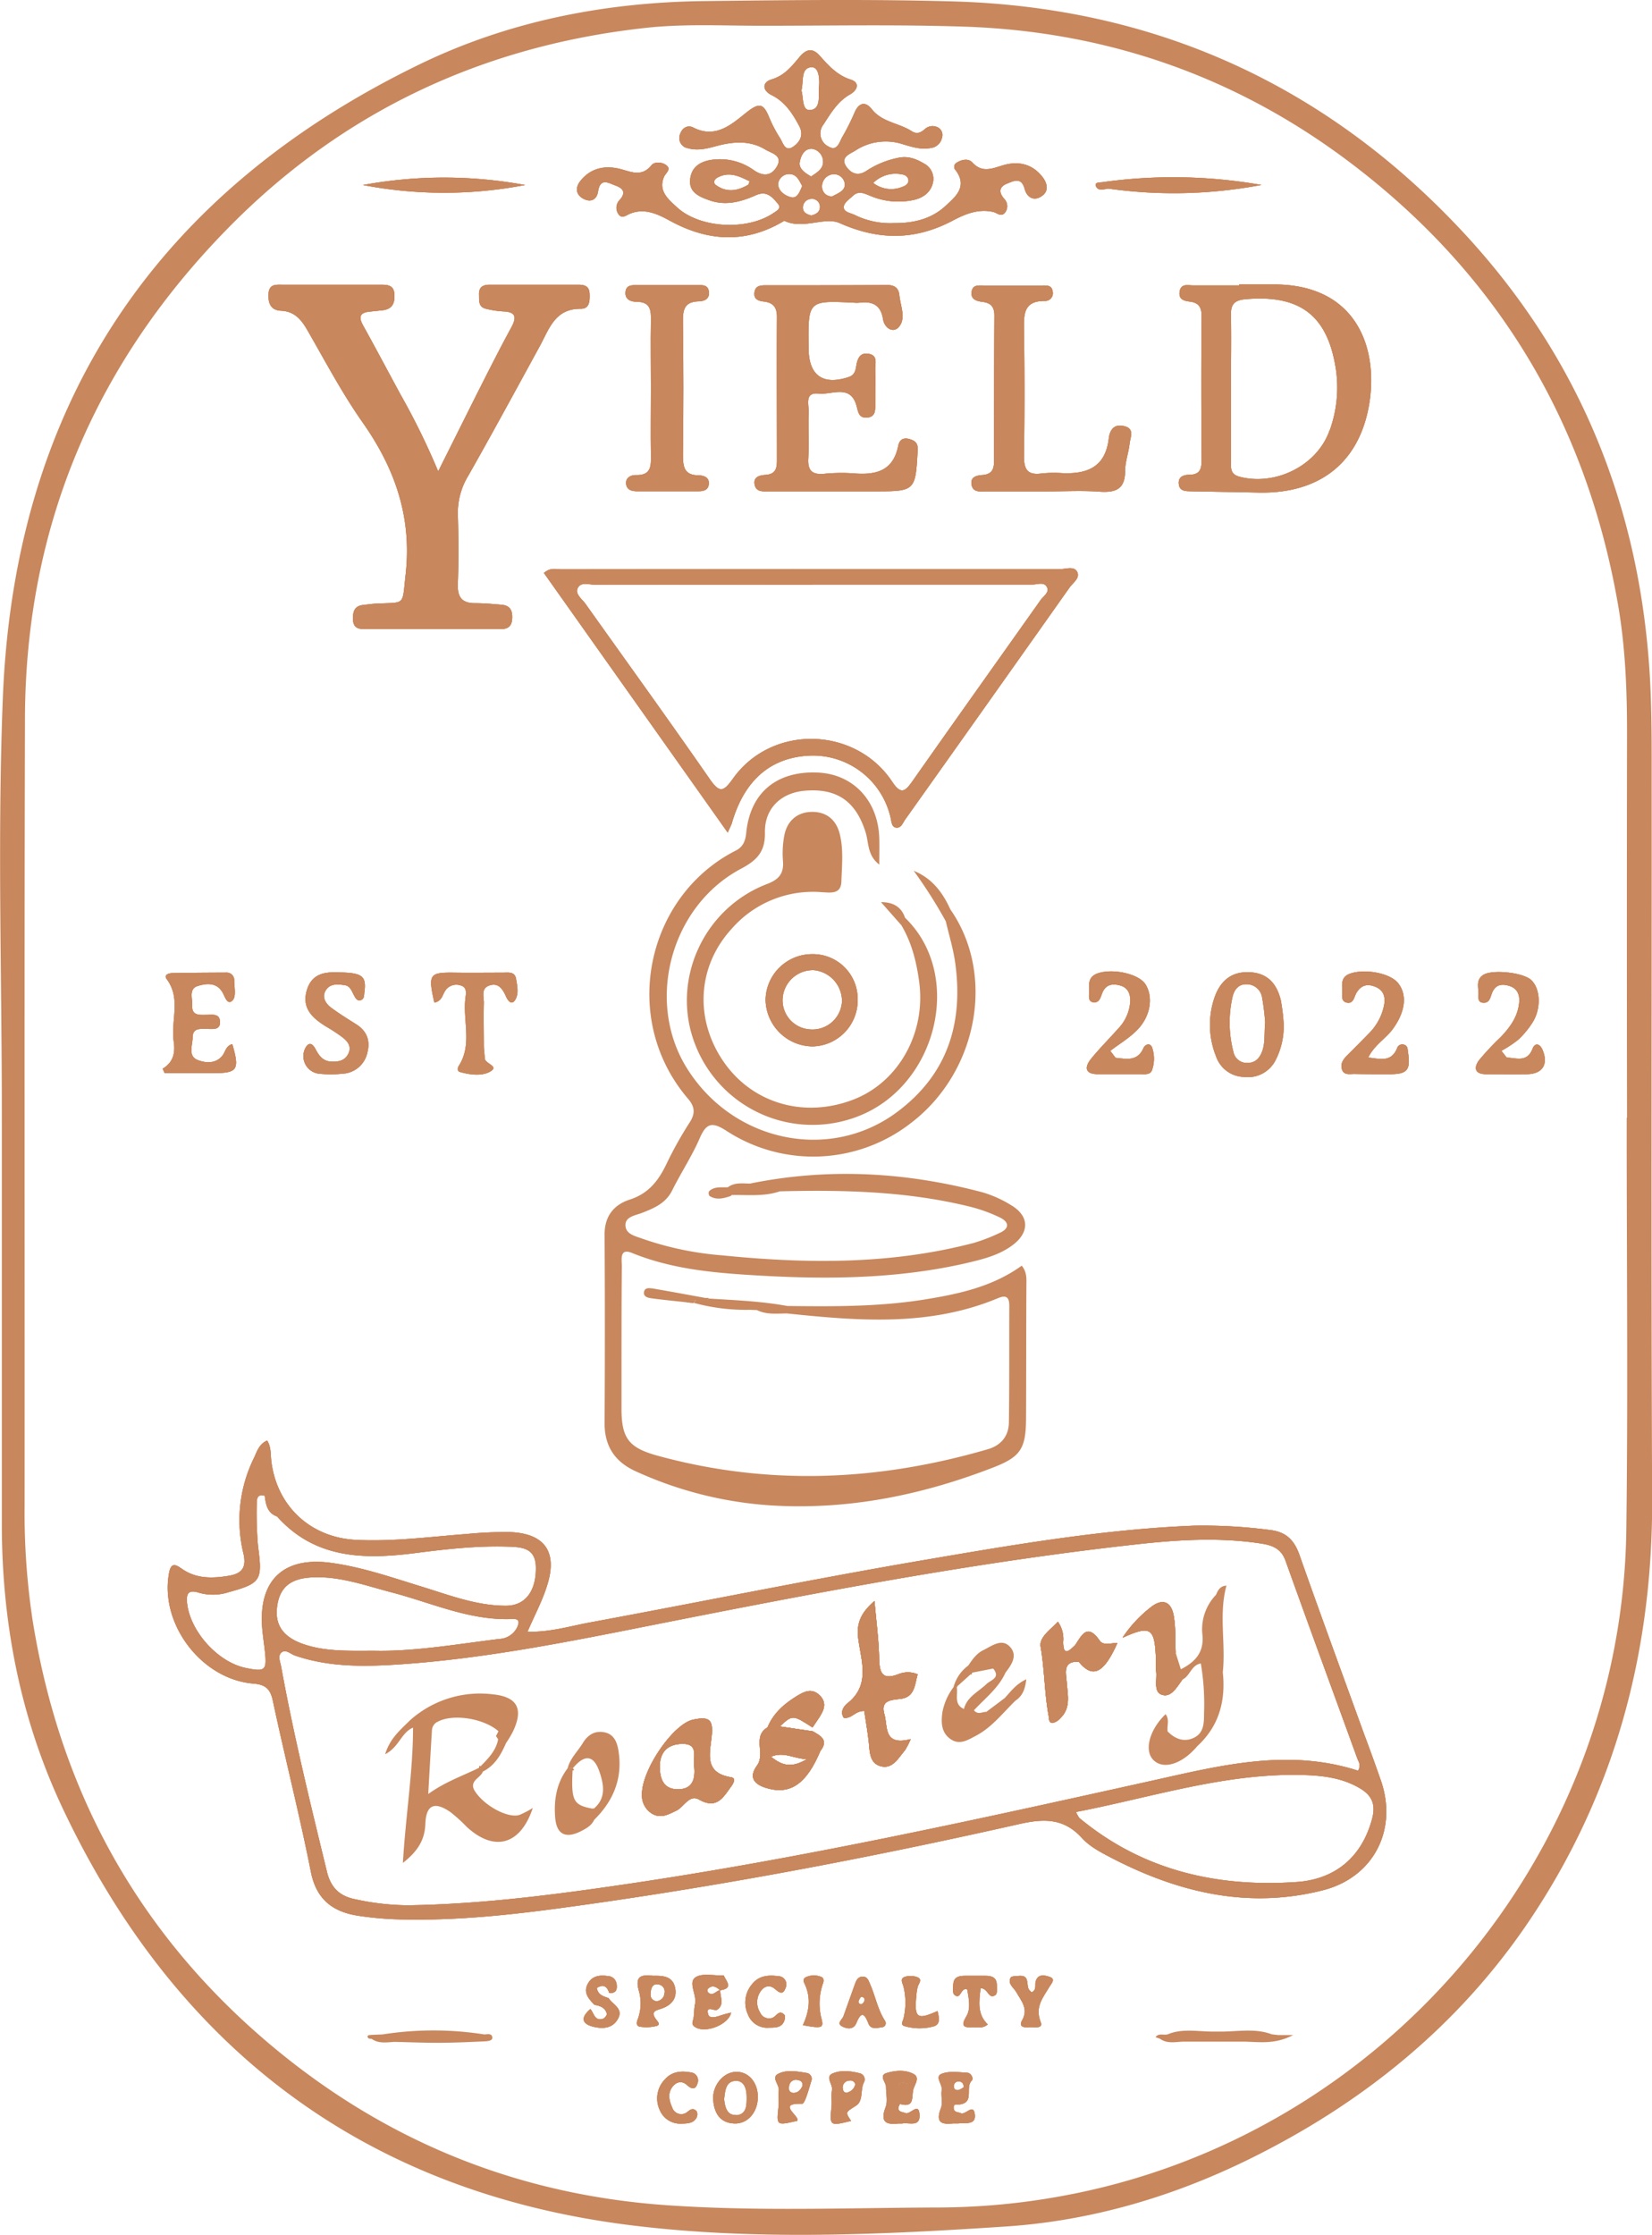<?xml version="1.0" encoding="UTF-8"?> <svg xmlns="http://www.w3.org/2000/svg" id="Layer_1" data-name="Layer 1" viewBox="0 0 446.56 604.08"><defs><style>.cls-1{fill:#c8875d;}.cls-2{fill:none;}</style></defs><path class="cls-1" d="M1837,1570.32c-4.43,0-8.86,0-13.29,0-.18-.4-.37-.8-.55-1.19,3-1.78,3.44-4.48,3-7.36-.84-5.58,2.06-11.54-1.88-16.84-.91-1.22.57-1.63,1.54-1.65,4.82-.09,9.63-.12,14.45-.14a2.06,2.06,0,0,1,2.25,2.16c0,1.8.55,4.2-.38,5.27-1.34,1.55-2.07-.66-2.59-1.7-1.59-3.18-4.45-2.85-6.91-2.1s-1.39,3.39-1.48,5.25c-.15,2.76,1.85,2.57,3.76,2.55,1.57,0,3.75-.51,3.75,2,0,2.18-2,1.79-3.4,1.81-1.8,0-4-.42-4,2.32,0,2.14-1.4,5.1,1.52,6.14,2,.73,4.64,1,6.46-1.15.88-1.06,1-2.81,2.75-3.2C1844,1569.4,1843.41,1570.3,1837,1570.32Z" transform="translate(-1779.2 -1280.26)"></path><path class="cls-1" d="M1878.53,1564.64a7.21,7.21,0,0,1-6.66,5.83,31.19,31.19,0,0,1-6.48,0,4.77,4.77,0,0,1-3.61-7c1.16-2,2.17-.7,2.8.52.9,1.72,2,3.08,4.08,3.21,1.93.11,3.75-.19,4.69-2.11s-.1-3.28-1.45-4.36a43.76,43.76,0,0,0-4.55-3c-3.59-2.23-6.58-4.83-5.26-9.64s5.12-5.13,8.52-5c6.59.07,7.69,1,7.09,5.41-.11.82,0,1.8-1,2.1s-1.41-.59-1.8-1.29c-.64-1.15-1-2.57-2.59-2.78-1.83-.25-3.82-.47-5,1.33s-.18,3.58,1.36,4.74c2.13,1.59,4.41,3,6.65,4.42C1878.21,1558.77,1879.37,1561.35,1878.53,1564.64Z" transform="translate(-1779.2 -1280.26)"></path><path class="cls-1" d="M1921.15,1330.27a115.86,115.86,0,0,1-43.84,0A120.75,120.75,0,0,1,1921.15,1330.27Z" transform="translate(-1779.2 -1280.26)"></path><path class="cls-1" d="M1918.39,1550.63c-1,1.47-2-.07-2.44-1.09-.9-2-2.07-3.73-4.46-2.91s-1.45,3.07-1.5,4.78c-.09,3.82,0,7.64,0,11.45,0,1.15.21,2.3.25,3.46,0,1.47,4,2.08,1.5,3.56-2.24,1.31-5.48.91-8.23.12-.74-.21-.66-1.08-.28-1.66,3.73-5.82,1-12.27,1.79-18.38.16-1.21.47-2.87-1.3-3.34a3.58,3.58,0,0,0-4.3,1.64c-.66,1.08-.83,2.6-2.81,3-1.74-7.72-1.37-8.2,5.56-8.1,4.31.06,8.63,0,12.94,0,1.47,0,3.24-.37,3.59,1.68S1919.5,1549,1918.39,1550.63Z" transform="translate(-1779.2 -1280.26)"></path><path class="cls-1" d="M1936.16,1363.73c-6.91-.06-8.48,5.36-11,10-6.39,11.69-12.74,23.4-19.31,35a19.27,19.27,0,0,0-2.89,10.38c.18,6.32.23,12.66,0,19-.14,3.67,1.19,5.23,4.82,5.19,2.32,0,4.65.23,7,.42s3,1.62,2.87,3.79-1.28,2.81-3.24,2.8q-18.24,0-36.49,0c-1.88,0-3.23-.31-3.3-2.65-.06-2.11.39-3.62,2.76-3.88,1.16-.13,2.32-.3,3.48-.36,8.12-.43,7,.79,8-8,1.71-15.47-2.92-28.59-11.65-41-5.53-7.88-10.06-16.47-14.88-24.85-1.68-2.92-3.49-5.15-7.18-5.32-2.72-.12-3.51-2-3.37-4.52.15-2.84,2.13-2.5,3.92-2.51,8.83,0,17.67,0,26.5,0,2,0,3.57.19,3.64,2.85.07,2.47-.85,3.79-3.28,4.06l-3.48.37c-2.6.26-3,1.44-1.75,3.68,3.47,6.26,6.81,12.59,10.23,18.88a192.88,192.88,0,0,1,10.09,20.61c4.08-8.14,7.53-15.09,11-22,2.86-5.64,5.71-11.3,8.74-16.86,1.58-2.88,1.22-4.27-2.29-4.38a25.69,25.69,0,0,1-4.42-.68c-2.3-.48-1.93-2.34-2-4,0-2,1.17-2.53,2.9-2.53q12,0,24,0c1.71,0,2.93.44,3,2.47S1938.54,1363.75,1936.16,1363.73Z" transform="translate(-1779.2 -1280.26)"></path><path class="cls-1" d="M1946.15,1826.1c-1.41,2.35-3.78,2.55-6.11,2.08-3.48-.71-4.14-2.41-1.26-4.89,1,1.07,1.13,3.38,3.44,2.62.46-.15,1.1-1,1-1.38-.42-1.63-1.83-2.12-3.32-2.37-1.65-1.69-3.23-3.45-1.63-6,1.23-1.93,3.19-2.07,5.22-1.79a2.48,2.48,0,0,1,2.38,2.09c.22,1.46-.05,2.67-2,2.47-.57-1.77-1.57-2.45-3.34-1.33.3,1.86,1.78,2.26,3.19,2.74C1944.85,1822.16,1947.91,1823.19,1946.15,1826.1Z" transform="translate(-1779.2 -1280.26)"></path><path class="cls-1" d="M1961.64,1817.31c-.71-2.83-3.16-3.06-5.74-3-2.79-.22-5.28-.45-4,4.09a12.19,12.19,0,0,1-.38,7.84c-.37.93-.21,1.77.83,1.85a11.26,11.26,0,0,0,4.38-.24c1.14-.39.19-1.23-.27-1.88-1.58-2.24.4-2.34,1.76-2.87C1960.93,1822.11,1962.36,1820.16,1961.64,1817.31Zm-2.83,1.76a2.3,2.3,0,0,1-2.24,2.11c-1.61-.39-1.62-1.55-1.44-2.73s.7-2,1.9-1.82A1.94,1.94,0,0,1,1958.81,1819.07Z" transform="translate(-1779.2 -1280.26)"></path><path class="cls-1" d="M1961,1844.28c-1.4,1.81-.91,3.79-.08,5.66a2.56,2.56,0,0,0,3.19,1.65c1.14-.28,2-2.17,3.41-.66a2,2,0,0,1-.08,1.81c-.87,1.49-2.45,1.49-4.29,1.54a6,6,0,0,1-5.62-3.71,7.4,7.4,0,0,1,1.44-8.31c1.88-2.09,4.33-2.3,6.87-1.85a2.17,2.17,0,0,1,1.93,2.9c-.54,1.87-1.58,1.7-2.89.51S1962.1,1842.9,1961,1844.28Z" transform="translate(-1779.2 -1280.26)"></path><path class="cls-1" d="M1970.81,1411.05c-.13,1.76-1.52,2-2.91,2q-8.24,0-16.46,0c-1.4,0-2.82-.33-3-2s1.3-2.43,2.61-2.38c4.3.15,4.14-2.6,4.1-5.6-.1-6,0-12,0-18s-.11-12,0-17.95c.07-3-.07-5.27-3.94-5.29-1.42,0-3.13-.58-2.93-2.65s2-1.84,3.43-1.85c5.33,0,10.65,0,16,0,1.29,0,2.81-.19,3.1,1.67.32,2.09-1.23,2.68-2.74,2.72-3.91.08-4.31,2.32-4.26,5.58q.23,17.94,0,35.9c0,3.25.32,5.54,4.3,5.54C1969.38,1408.78,1970.94,1409.21,1970.81,1411.05Z" transform="translate(-1779.2 -1280.26)"></path><path class="cls-1" d="M1974.08,1825c-1.26.44-3.13,1-3.46-.31-.66-2.57,1.72-.68,2.48-1.23,2-1.42.72-3.46.8-5.25,3.6-.51,1.67-2.38.93-4-2.62.1-5.9-.72-7.68.55-2,1.43.49,4.71-.08,7.22-.28,1.27-.19,2.61-.43,3.89-.16.79-.62,1.47.26,2.15,2.66,2.06,9.22-.41,9.94-3.76A25.89,25.89,0,0,0,1974.08,1825Zm-3.54-7.15c1.22-1.21,2.27-.54,3.27.33-1.1.21-2,1.87-3.29.52A.89.89,0,0,1,1970.54,1817.82Z" transform="translate(-1779.2 -1280.26)"></path><path class="cls-1" d="M1978.22,1840.27c-3.44,0-6.55,3.7-6.23,7.62.27,3.42,1.73,6.14,5.64,6.34,3.69.19,6.47-3.08,6.43-7.3C1984,1843.07,1981.53,1840.21,1978.22,1840.27Zm0,11.68c-2.49.11-3.06-2.11-3.28-4.32.27-2.07.36-4.75,3-4.92,2.45-.17,3.08,2.19,3.09,4.3S1981.13,1851.82,1978.17,1852Z" transform="translate(-1779.2 -1280.26)"></path><path class="cls-1" d="M1984.77,1818.56a5.17,5.17,0,0,0-.12,5.64,2.64,2.64,0,0,0,3.31,1.48c1.09-.36,1.84-2.4,3.29-.81.29.31.12,1.26-.12,1.79-.74,1.65-2.3,1.66-4,1.67a5.57,5.57,0,0,1-5.76-3.6,7.61,7.61,0,0,1,1-8c1.82-2.44,4.42-2.69,7.16-2.33a2.22,2.22,0,0,1,2,3.22c-.7,2-1.7,1.23-2.91.19C1987.19,1816.63,1985.7,1817.12,1984.77,1818.56Z" transform="translate(-1779.2 -1280.26)"></path><path class="cls-1" d="M1997.38,1840.59c-2.61-.42-5.46-1-7.81.21-2,1,.32,2.91.15,4.47s.08,3-.08,4.46c-.55,5.08-.58,5.08,5.09,3.77.77-1.25-5.8-4.83,1.28-4.6.81,0,1.84-4.1,2.57-6.37A1.61,1.61,0,0,0,1997.38,1840.59Zm-1.25,3.46c-.51,1.12-1.31,2-2.6,1.89-1-.1-1.25-1-1-1.91a1.85,1.85,0,0,1,2.16-1.59C1995.55,1842.57,1996.26,1842.94,1996.13,1844.05Z" transform="translate(-1779.2 -1280.26)"></path><path class="cls-1" d="M2001.64,1816.44a16.36,16.36,0,0,0-.32,9.7c.55,2.27-.06,2.45-5.09,1.51,1.64-3.55,2.25-7.17.62-10.85-.36-.79-.8-1.57.18-2.11a5.16,5.16,0,0,1,3.86-.2C2001.88,1814.74,2002,1815.52,2001.64,1816.44Z" transform="translate(-1779.2 -1280.26)"></path><path class="cls-1" d="M1998.71,1538.16a12.59,12.59,0,0,0-12.57,12.29,12.84,12.84,0,0,0,12.79,12.65,12.46,12.46,0,0,0,12.11-12.63A12.11,12.11,0,0,0,1998.71,1538.16Zm-.7,20.33a7.89,7.89,0,0,1-7.24-8.53,8.2,8.2,0,0,1,8.45-7.47,8.41,8.41,0,0,1,7.58,8.43A8,8,0,0,1,1998,1558.49Z" transform="translate(-1779.2 -1280.26)"></path><path class="cls-1" d="M2011.57,1840.64c-2.42-.6-5.07-.91-7.31.07-2.09.91.09,2.9-.16,4.43s0,3-.12,4.45c-.53,5.33-.51,5.37,5.28,3.94-1.67-2.52-1.48-2.25,1.4-4.17,2-1.34,1-4.31,2.13-6.36A1.72,1.72,0,0,0,2011.57,1840.64Zm-3,5.1a.93.93,0,0,1-1.48-.69,1.84,1.84,0,0,1,1.77-2.42,1.32,1.32,0,0,1,1.53,1A2.87,2.87,0,0,1,2008.59,1845.74Z" transform="translate(-1779.2 -1280.26)"></path><path class="cls-1" d="M2018.52,1826.61c-2.06-3.07-2.66-6.75-4.13-10.06-.4-.9-.69-2-1.89-2-1.48-.08-1.88,1.14-2.28,2.22-1,2.79-2,5.6-3,8.4-.34,1-2,2-.35,2.83,1.18.61,3,1,3.8-.88,1.12-2.71,2-3.24,3.24,0,.72,1.91,2.48,1.22,3.87,1.07C2018.48,1828,2018.8,1827.37,2018.52,1826.61Zm-5.64-5.66a1.43,1.43,0,0,1-.72,1,.67.67,0,0,1-.86-.84,4.12,4.12,0,0,1,.63-1.11C2012.75,1820,2013,1820.49,2012.88,1821Z" transform="translate(-1779.2 -1280.26)"></path><path class="cls-1" d="M2027.24,1402.39c-.56,10.42-.76,10.68-11.13,10.68h-11.48v0c-5.82,0-11.65,0-17.47,0-1.58,0-3.68.32-4-2-.29-2.1,1.68-2.35,3.06-2.46,2.84-.23,3-2,3-4.17,0-12.81-.09-25.62,0-38.43,0-2.74-1-3.93-3.55-4.24-1.33-.16-2.75-.53-2.54-2.39s1.54-2,2.94-2c11,0,22,0,32.94-.08,2,0,3.11.78,3.31,2.79.29,2.92,1.9,6.3-.21,8.61-1.54,1.68-3.85.24-4.23-2.23-.6-3.83-2.92-4.82-6.36-4.39a8.24,8.24,0,0,1-1.49,0c-12.42-.61-12.42-.61-12.25,12.05,0,.16,0,.33,0,.49.11,7.21,3.93,9.83,10.83,7.55,1.62-.53,1.86-1.79,2.06-3.07.33-2,1.06-3.68,3.46-3.19s1.64,2.56,1.67,4.11c.08,3.16,0,6.32,0,9.49,0,1.68.08,3.51-2.33,3.63-2,.1-2.27-1.34-2.66-2.9-1.55-6.33-6.74-3.19-10.35-3.59-3.85-.43-2.58,3-2.66,5.07-.16,4.16.12,8.33-.11,12.48-.19,3.37,1.15,4.43,4.36,4.12a46.24,46.24,0,0,1,8-.1c5.86.47,10.56-.61,11.93-7.37.34-1.71,1.36-2.48,3.3-1.84S2027.34,1400.6,2027.24,1402.39Z" transform="translate(-1779.2 -1280.26)"></path><path class="cls-1" d="M2023.91,1851.41c-.72-.34-1.71-.21-1.87-1.22a2.2,2.2,0,0,1,.47-1.23c4.13,1.16,3-2.14,3.62-4.08.46-1.41,1.72-3.05.08-4-2.21-1.24-5-1-7.3-.31s-.18,2.5-.21,3.8c0,1.83.5,3.86-.11,5.45-1.72,4.5.72,4.71,3.55,4.41a7.39,7.39,0,0,0,.94,0c1.76-.34,4.74,1,4.69-2.1C2027.71,1848.09,2025.21,1852,2023.91,1851.41Zm-.59-8.23c.56,0,1.38.11,1.15,1-.17.7-.78.9-1.69.89-.16-.2-.6-.49-.66-.84C2022,1843.44,2022.72,1843.18,2023.32,1843.18Z" transform="translate(-1779.2 -1280.26)"></path><path class="cls-1" d="M2031.49,1828a14.29,14.29,0,0,1-7.86-.12c-1.09-.35-.35-1.38-.17-2.14a18.39,18.39,0,0,0,0-8.38c-.27-1.11-1.19-2.36.52-2.83a5.06,5.06,0,0,1,3.35.22c1.25.61.18,1.68-.06,2.57a11.68,11.68,0,0,0-.33,2c-.65,6.46.08,7,5.69,4.51C2033,1825.44,2033.59,1827.47,2031.49,1828Z" transform="translate(-1779.2 -1280.26)"></path><path class="cls-1" d="M2042.71,1851.76c-.4-3.1-2.48.27-3.82-.33-.72-.32-1.73-.17-1.87-1.2-.21-1.6.88-1,1.84-1.19,3.74-.66,1.19-4.52,3-6.38.57-.59-.1-2.11-1.29-2.17-2.28-.1-4.81-.5-6.81.3s.26,2.85,0,4.4.35,3.47-.22,4.91c-1.69,4.3.74,4.37,3.37,4.11.72,0,1.06,0,1.38,0C2040.15,1854,2043.08,1854.71,2042.71,1851.76Zm-4.17-8.88c.69.06,1.09.53,1.2,1.51a4.88,4.88,0,0,1-1.42.79c-.6.11-1.31-.11-1.29-1A1.27,1.27,0,0,1,2038.54,1842.88Z" transform="translate(-1779.2 -1280.26)"></path><path class="cls-1" d="M2048.27,1819.52c-1.92,1.26-1.88-1.8-4-1.88-.42,3.68-.93,7.09,1.94,9.81-1.41,1.2-2.79.72-4.06.77-2.44.12-3.35-.27-1.71-3,1.25-2.07.62-4.82.22-7.22-1.81-.73-1.67,3-3.49,1.44-.53-.45-.36-1.88-.29-2.85.14-2,1.58-2.29,3.21-2.29,1.84,0,3.67,0,5.5,0s3,.5,3.07,2.43C2048.74,1817.68,2048.81,1819.17,2048.27,1819.52Z" transform="translate(-1779.2 -1280.26)"></path><path class="cls-1" d="M1967.23,1631.77a1.64,1.64,0,0,0-.59.65l-1.79-.13A3.1,3.1,0,0,1,1967.23,1631.77Z" transform="translate(-1779.2 -1280.26)"></path><path class="cls-1" d="M1970.86,1631.27a1.94,1.94,0,0,1-1.45.33,2.1,2.1,0,0,0,.66-.45A1.34,1.34,0,0,1,1970.86,1631.27Z" transform="translate(-1779.2 -1280.26)"></path><path class="cls-1" d="M2060.92,1328c-2.83-3.57-6.67-4.28-10.8-3-2.89.88-5.48,2-8.06-.8-1-1.13-2.79-.89-4.2,0a1.28,1.28,0,0,0-.32,2.09c3.32,4.47-.16,7.27-2.85,9.72-3.67,3.36-8.39,4.61-13.77,4.55a21.61,21.61,0,0,1-10.76-2.24c-1.14-.52-3.07-.75-2.86-2.28.16-1.08,1.57-2,2.54-2.92,1.54-1.4,3.13-.5,4.67.1a19.54,19.54,0,0,0,11.76,1.07c2.56-.59,4.63-2.13,5.16-4.85a4.66,4.66,0,0,0-2.5-5c-2.17-1.28-4.4-2.13-7.11-1.48a24.05,24.05,0,0,0-8.25,3.38c-2.38,1.64-4.25.87-5.57-1-1.83-2.64,1.07-3.5,2.43-4.39a14.92,14.92,0,0,1,12.93-1.67c2.37.7,4.8,1.48,7.35,1a3.53,3.53,0,0,0,3.13-2.81,2.3,2.3,0,0,0-.91-2.65,3.07,3.07,0,0,0-3.72.33c-1.13,1-2.2,1.45-3.58.56-3.44-2.22-8-2.39-10.77-5.94-1.63-2.07-3.36-1.88-4.56.68a61.43,61.43,0,0,1-3.33,6.7c-.84,1.32-1.35,4.17-3.76,2.75a3.94,3.94,0,0,1-1.41-6c2-3.06,3.83-6.23,7.18-8.12,2.12-1.2,2.64-3.22.2-4-3.78-1.2-6.06-3.87-8.49-6.56-2-2.18-3.67-1.56-5.35.43-2.11,2.5-4,5-7.56,6.07-2.55.77-2.62,2.94,0,4.25,3.66,1.82,5.68,5,7.49,8.41,1.31,2.49,0,4.47-1.76,5.6-2.14,1.4-2.68-1.2-3.46-2.4a35.28,35.28,0,0,1-3-5.77c-1.48-3.51-2.58-3.91-6-1.2-3.9,3.08-8.3,7.28-14.43,4.13-1.55-.8-3,.08-3.57,1.73a2.79,2.79,0,0,0,2.11,3.86c2.48.7,4.94.16,7.37-.51,4.61-1.27,9.25-1.74,13.53.85,1.58,1,4.83,1.53,3.19,4.51-1.4,2.55-3.63,2.93-6.31,1.06a15.7,15.7,0,0,0-10.38-2.89c-3.44.28-6.37,1.57-6.8,5.35-.4,3.54,2.43,4.72,5.21,5.7,4.41,1.57,8.58.4,12.55-1.37,2.93-1.31,4.41.48,5.9,2.22,1.14,1.33-.2,1.95-1.18,2.62-7.08,4.8-20,4.14-26.17-1.7-2.15-2-5-4.27-3.39-8.08.44-1.08,2.24-2.14.43-3.32-1.14-.74-3-.81-3.78.12-2.79,3.48-5.81,1.63-8.93.94-4-.9-7.66,0-10.31,3.33-1.29,1.59-1.39,3.55.64,4.73s3.77.45,4.13-1.84c.6-3.86,2.81-2.34,4.74-1.63,2.19.8,2.85,2,1,4a3,3,0,0,0-.22,3.73c.54.88,1.41.76,2.19.33,4.1-2.28,8-.59,11.41,1.28,10.49,5.81,20.78,6.46,31.23.17,5,2.46,10.91-1.17,14.94.62,10.69,4.75,20.47,4.67,30.6-.67,3.38-1.79,7-3.27,11-2.31,1,.25,2.08,1.46,3.13.15a2.83,2.83,0,0,0-.21-3.7c-1.69-1.94-1.26-3.35.84-4.17,1.71-.67,3.8-1.8,4.66,1.45.59,2.25,2.44,3.45,4.59,2S2062.24,1329.66,2060.92,1328Zm-38.45-.68c1,.08,2.08.39,2.27,1.51s-.85,1.7-1.79,2a7.91,7.91,0,0,1-7.71-1.12A8.58,8.58,0,0,1,2022.47,1327.31Zm-41,2.86c-2.91,1.72-5.89,2.2-8.77.08-.83-.6-.42-1.55.44-2,3.21-1.73,5.9-.35,8.69,1C1981.56,1329.9,1981.56,1330.11,1981.46,1330.17Zm17.1-31.74c2.1-.12,2.21,3.5,2,5.48-.16,2.21.61,5.95-2.47,6.08-2.17.09-1.67-3.45-2.27-5.27C1996.5,1302.26,1995.57,1298.6,1998.56,1298.43Zm-5.52,35.14c-1.67-.42-3.58-1.73-3.5-3.7a3,3,0,0,1,3.24-2.56c1.9.14,2.49,1.9,3.26,3.22C1995.34,1332.12,1994.76,1334,1993,1333.57Zm2.33-9.44c.26-1.64,1.18-3.81,3.37-3.65a3.51,3.51,0,0,1,2.94,3.54c0,2-1.8,2.92-3.23,3.94C1996.77,1327,1995.11,1325.85,1995.37,1324.13Zm3.12,14.37c-1.15-.31-2.28-.79-2.25-2.15a2.27,2.27,0,0,1,2.1-2.32,2.14,2.14,0,0,1,2.48,2.33C2000.74,1337.63,1999.69,1338.23,1998.49,1338.5Zm5.72-5.18a2.57,2.57,0,0,1-2.79-2.31,3.28,3.28,0,0,1,2.68-3.62,2.93,2.93,0,0,1,3.46,2.71C2007.6,1331.89,2005.63,1332.54,2004.21,1333.32Z" transform="translate(-1779.2 -1280.26)"></path><path class="cls-1" d="M2062.88,1817.27c-1.73,2.94-4,5.42-2.37,9.54.8,2-2.05,1.28-3.32,1.4-1.11.11-2.73-.07-1.71-1.85,1.82-3.15-.25-5.3-1.6-7.7-.7-1.22-2.38-2.19-1.49-3.86.24-.45,1.51-.41,2.31-.48,2.69-.23,2,2,2.48,3.4.13.4.57.71.87,1.07,1.5-.73.8-2.06,1.11-3,.64-2.09,2.45-1.64,3.7-1.22C2064.71,1815.14,2063.39,1816.4,2062.88,1817.27Z" transform="translate(-1779.2 -1280.26)"></path><path class="cls-1" d="M2070.39,1434.85c-.83-1.66-3-.77-4.57-.77q-67.46,0-134.89.06c-1.4,0-3-.56-4.7,1l49.68,70.16c.73-1.66,1-2.09,1.12-2.55,3.39-11.71,10.6-17.9,21.35-18.26a21.54,21.54,0,0,1,21.64,17.14c.21,1,.3,2.23,1.44,2.34,1.38.14,1.79-1.32,2.44-2.22q22.26-31.33,44.45-62.73C2069.25,1437.79,2071.21,1436.48,2070.39,1434.85Zm-9.89,7.59c-11.54,16.3-23.13,32.56-34.61,48.91-2,2.83-3.1,3.85-5.53.19-10-15-32.55-15.51-43-.86-2.62,3.67-3.64,4-6.35.1-11-15.87-22.32-31.51-33.51-47.26-.93-1.31-2.86-2.64-2.18-4.2.89-2,3.27-.94,5-1,19.49-.07,39,0,58.47,0v-.06q29.73,0,59.46,0c1.37,0,3.28-.87,4,.81C2062.86,1440.44,2061.24,1441.39,2060.5,1442.44Z" transform="translate(-1779.2 -1280.26)"></path><path class="cls-1" d="M2120.19,1330.25a126.75,126.75,0,0,1-41.31,1c-1.2.09-2.73.79-3.41-.6-.5-1,.69-1.09,1.47-1.11A137.91,137.91,0,0,1,2120.19,1330.25Z" transform="translate(-1779.2 -1280.26)"></path><path class="cls-1" d="M2084.55,1400.18c-.27,2.47-1.21,4.9-1.21,7.35,0,5.08-2.7,5.94-7.05,5.62-4.64-.33-9.32-.07-14-.07-5.5,0-11,0-16.49,0-1.59,0-3.66.41-4-1.94-.29-2.14,1.67-2.38,3-2.49,2.73-.22,3.12-1.77,3.11-4.05,0-13,0-26,.09-39,0-2.65-1.14-3.5-3.44-3.78-1.56-.2-3.06-.76-2.7-2.8.31-1.84,1.88-1.6,3.17-1.6q8,0,16,0c1.14,0,2.45-.1,2.7,1.52a2.1,2.1,0,0,1-2.2,2.67c-5.53,0-5.59,3.45-5.53,7.62q.26,17.24,0,34.47c0,3.46,1,5,4.58,4.56a32.44,32.44,0,0,1,5.49-.13c6.81.36,11.92-1.46,12.84-9.31.24-2.06,1.21-4,3.92-3.43C2086.09,1396,2084.73,1398.41,2084.55,1400.18Z" transform="translate(-1779.2 -1280.26)"></path><path class="cls-1" d="M2090.72,1569.17c-.41,1.73-2,1.42-3.31,1.43q-5.73,0-11.46,0c-3.49,0-3.63-1.89-1.84-4.12,2.29-2.83,4.9-5.42,7.32-8.15a11.66,11.66,0,0,0,3.3-7.6c0-2-.75-3.61-2.86-4.13-1.92-.49-3.63-.29-4.6,1.81-.53,1.15-.73,2.9-2.38,2.78s-1.29-1.69-1.3-2.79c0-2-.37-4,2.2-5,4-1.47,11,0,12.95,2.77,2.23,3.3,1.6,8.57-2,12.34-2.14,2.25-4.92,3.88-7.42,5.79l1.43,1.88c2.91.3,5.92,1.07,7.56-2.66.41-.94,1.73-1.49,2.29-.2A9.24,9.24,0,0,1,2090.72,1569.17Z" transform="translate(-1779.2 -1280.26)"></path><path class="cls-1" d="M2125.43,1550.64c-1.07-4.41-3.54-7.4-8.52-7.6-5.18-.21-8.07,2.72-9.52,7.17a22.82,22.82,0,0,0,.53,15.58,8.19,8.19,0,0,0,7.53,5.56,8.39,8.39,0,0,0,8.63-4.68,20,20,0,0,0,2.12-9.64A52.1,52.1,0,0,0,2125.43,1550.64Zm-5.13,14c-.76,1.88-2,3-4.12,2.93a3.68,3.68,0,0,1-3.57-3,31.22,31.22,0,0,1-.25-14.79c.38-1.78,1.47-3.5,3.71-3.48a4.21,4.21,0,0,1,4.28,3.51,64.13,64.13,0,0,1,.84,6.81C2120.89,1559.72,2121.27,1562.24,2120.3,1564.64Z" transform="translate(-1779.2 -1280.26)"></path><path class="cls-1" d="M2123.63,1357.15h-9.47v.25c-4.16,0-8.31,0-12.47,0-1.37,0-3.22-.58-3.61,1.6s1.17,2.59,2.7,2.78c2.44.3,3.25,1.49,3.22,4-.11,13-.08,25.93,0,38.89,0,2.33-.42,3.84-3.16,3.91-1.48,0-3.2.38-3,2.48s2,1.94,3.43,2c6,.12,12,.2,18,.34,17,.4,27.94-8.46,30.24-25.2C2151.49,1373.33,2145.22,1357.16,2123.63,1357.15Zm15,39.36c-3.3,9.57-14.61,15.19-24.4,12.6-2.58-.69-2.27-2.49-2.28-4.27q0-10,0-20c0-6.49.11-13,0-19.46-.08-3,1.07-4,4-4.25,14.79-1.27,22.21,4.48,24.39,19.12A34.17,34.17,0,0,1,2138.67,1396.51Z" transform="translate(-1779.2 -1280.26)"></path><path class="cls-1" d="M1908.84,1757.64c0,.15-.09.29-.13.44l.34-.35Z" transform="translate(-1779.2 -1280.26)"></path><path class="cls-1" d="M1934,1758.28l-1.35-.09a2,2,0,0,0,1.25.58l.07,0h0l.34-.13A2.48,2.48,0,0,0,1934,1758.28Zm5.53,10.79v.07l.13,0Z" transform="translate(-1779.2 -1280.26)"></path><path class="cls-1" d="M1976.81,1760.64c-7.37-1.17-5.7-6.46-5.23-11.14.44-4.39-.6-5.37-5.06-4.41-5.3,1.14-13.87,13.47-13.79,20.27a5.75,5.75,0,0,0,2.7,5.1c2.42,1.44,4.39.23,6.54-.77s3.51-4.54,6.23-3c4.84,2.73,6.56-.74,8.7-3.64C1977.41,1762.35,1978.26,1760.88,1976.81,1760.64Zm-14.32,3.26c-3.84,0-4.91-2.65-4.94-6.09,0-4.25,2.4-6.17,6.2-6.19,4.38,0,2.75,3.59,3.08,5.91C1967.23,1761,1966.51,1763.85,1962.49,1763.9Z" transform="translate(-1779.2 -1280.26)"></path><path class="cls-1" d="M1998.86,1748.21l-2.14-.31h0l-6.75-1,.2-.18c3.29-3,3.39-2.94,8.66.46.55-.82,1.11-1.63,1.65-2.45,1.34-2,2.43-4.1.31-6.2s-4.16-1.08-6.24.19c-3.42,2.1-6.32,4.65-7.89,8.45-4.18,2.5-.48,7.1-2.81,10.28s-.89,5.11,2.67,6.14c6.32,1.84,10.73-1.18,14.45-10.09C2003.26,1750.57,2001,1749.41,1998.86,1748.21Zm-11.26,6.87c3.5-1.45,5.92.47,9.7.68C1993.23,1758.17,1990.67,1757.58,1987.6,1755.08Z" transform="translate(-1779.2 -1280.26)"></path><path class="cls-1" d="M2025.37,1750.33a19.68,19.68,0,0,1-1.58,3.07c-1.8,2.07-3.35,5.2-6.65,4.22-3-.9-2.82-4.11-3.13-6.75s-.79-5.48-1.18-8.13c-2.44-.12-3.46,2.19-5.54,1.82-1.12-1.63.1-3.21,1-3.91,6.33-5,3.63-11.59,2.9-17.59-.5-4.16.79-6.92,4.4-10.06.49,5.63,1.15,10.49,1.25,15.35.08,3.92.69,6.23,5.35,4.38a6.75,6.75,0,0,1,5.07.09c-.83,2.79-.71,6.18-4.7,6.64-2.65.31-5.39.42-4.28,4.21C2019.21,1746.89,2017.94,1752.29,2025.37,1750.33Z" transform="translate(-1779.2 -1280.26)"></path><path class="cls-1" d="M2081.23,1724.4c-3.68,8.21-6.68,9.65-10.44,5-4.39-.17-3.42,3-3.25,5.46.24,3.46,1.23,7-1.75,9.83a3.79,3.79,0,0,1-2,1.24c-1.11.07-1-1.09-1.12-1.85-1.15-6.19-1.1-12.51-2.17-18.74-.44-2.54,2.67-4.62,4.67-6.73a8.06,8.06,0,0,1,1.43,5.4c0,4,1.5,2.56,3.16,1,1.79-2.55,3.24-6.25,6.68-1.32C2077.48,1725.21,2079.6,1724.28,2081.23,1724.4Z" transform="translate(-1779.2 -1280.26)"></path><path class="cls-1" d="M2098.83,1734.24c-1.5,2-3.07,5-5.61,4.08-2.3-.79-1.18-4.15-1.5-6.38-.19-1.31,0-2.66-.09-4-.35-7.66-1.51-8.41-9-5a34.67,34.67,0,0,1,7.76-8.33c3.05-2.36,5.41-1.48,6.08,2.38.57,3.24.39,6.62.54,9.94A8,8,0,0,0,2098.83,1734.24Z" transform="translate(-1779.2 -1280.26)"></path><path class="cls-1" d="M2152.47,1761.52c-1.47-4.24-3-8.45-4.58-12.67-5.83-16.1-11.75-32.17-17.43-48.32-1.44-4.08-3.68-6.26-8.1-6.74a139.47,139.47,0,0,0-20.41-1.15c-24.85,1-49.33,5.26-73.76,9.43-30,5.13-59.86,11.25-89.8,16.78-5.3,1-10.57,2.61-16.6,2.46,1.93-4.49,4-8.32,5.26-12.38,3-9.23-.63-14.28-10.25-14.56a109.86,109.86,0,0,0-11.46.52c-10,.76-19.89,2.1-29.91,1.59-12.22-.61-21.32-9-22.87-21.12-.25-1.89,0-3.92-1.14-5.73-2.19.93-2.74,2.95-3.56,4.69a38.08,38.08,0,0,0-2.87,25.79c1,4.19-.73,5.56-4.09,6.1-4.33.7-8.63.81-12.51-1.89-1.43-1-2.9-2-3.47,1-2.66,13.72,8.65,28.82,22.73,30,3.14.26,4.58,1.27,5.29,4.57,3.29,15.46,7.22,30.79,10.29,46.29,1.48,7.5,5.91,10.82,12.75,11.89a91.08,91.08,0,0,0,11.42,1c14.52.36,28.94-1.12,43.27-3.06,41.68-5.62,83-13.45,124-22.71,6.58-1.48,12-1.72,17,3.76,2.15,2.39,5.32,4,8.26,5.52,18,9.29,36.8,13.71,56.85,8.61C2150.52,1787.71,2157.09,1774.8,2152.47,1761.52Zm-302.41-41.42c.16,2.15.51,4.3.74,6.45.57,5.24.11,5.64-5.2,4.54-7.55-1.57-15-9.89-15.83-17.51-.31-2.82.54-3.68,3.3-2.79a13.68,13.68,0,0,0,7.89-.16c8.82-2.42,9.22-3.25,8-12.34a101.84,101.84,0,0,1-.36-11.47c0-1.38.07-2.83,2.16-2.27.3,2.35.68,4.66,3.34,5.61,10.28,11.48,23.53,11.65,37.33,9.89,8.26-1.06,16.54-2,24.89-1.75,3.71.13,7.65.18,7.73,5.55.11,6.4-2.8,10.46-8.14,10.43-7.93,0-15.33-2.89-22.78-5.18-8.12-2.49-16.13-5.3-24.61-6.43C1855.91,1701,1849.12,1707.32,1850.06,1720.1Zm4.08-5.81c.69-4.77,3.37-7.26,8.92-7.64,7.6-.53,14.72,2.11,21.92,4,10.87,2.81,21.25,7.75,32.86,7.21,1.84-.08,1.76,1,1.13,2.31a5.64,5.64,0,0,1-4.8,3.09c-11.51,1.42-23,3.42-33.8,3.18-7.14,0-13.48.28-19.56-1.93C1855.54,1722.56,1853.41,1719.26,1854.14,1714.29Zm95.4,75.09c-19.91,2.95-39.83,5.56-60,5.87a68.54,68.54,0,0,1-14.34-1.64c-4.2-.82-6.59-3.16-7.63-7.45-4.48-18.43-9-36.84-12.39-55.51-.23-1.28-1-2.87.15-3.77s2.42.46,3.63.87c9.52,3.27,19.35,3,29.15,2.32,22.13-1.57,43.85-5.87,65.54-10.18,44.06-8.75,88.15-17.28,132.83-22.21,11-1.22,22.23-1.93,33.37-.25,3.16.47,5.63,1.28,6.86,4.72,6.38,17.83,12.92,35.61,19.39,53.42.33.9,1.09,1.73.2,3.3-19.29-6.23-37.94-1.22-56.57,2.9C2043.22,1772.07,1996.71,1782.39,1949.54,1789.38Zm200.56-17.51c-2.83,10.62-10.25,16.38-20.35,17.08-21.52,1.49-41.67-3.09-58.78-17.29a8.33,8.33,0,0,1-.91-1.63c20.65-4,40.36-10.56,61.27-10,5.36.14,10.65.75,15.39,3.55C2149.92,1765.44,2151.18,1767.83,2150.1,1771.87Z" transform="translate(-1779.2 -1280.26)"></path><path class="cls-1" d="M2154.73,1570.61c-3.15,0-6.31,0-9.46-.06-1.26,0-2.86.4-3.35-1.33-.41-1.41.34-2.58,1.31-3.57,2-2,4-4,5.94-6a14.76,14.76,0,0,0,4.18-7.78c.38-2.16-.15-4-2.38-4.89s-3.88-.42-5.12,1.68c-.63,1.06-.74,2.92-2.5,2.62s-1.3-2-1.34-3.28c-.05-1.8-.3-3.64,2-4.52,3.93-1.47,10.89-.25,13.09,2.48,2.55,3.16,2,7.76-1.37,12.39-1.92,2.64-5,4.32-6.67,7.75,3.25.38,6.17,1.32,7.76-2.44a1.49,1.49,0,0,1,2-1c1,.36.85,1.29,1,2.09C2160.54,1569.53,2159.61,1570.63,2154.73,1570.61Z" transform="translate(-1779.2 -1280.26)"></path><path class="cls-1" d="M2191.94,1570.61c-3.67.05-7.33,0-11,0-3.17,0-3.41-1.82-1.88-3.85a75,75,0,0,1,5.8-6.18c2.57-2.69,4.71-5.63,5-9.5.16-2-.57-3.68-2.61-4.31-1.85-.57-3.58-.58-4.62,1.63-.57,1.22-.63,3.22-2.8,2.86-1-.18-1.08-1.23-1-2,.16-1.88-.85-4.08,1.31-5.48,2.39-1.55,10.68-.69,12.92,1.34,2.56,2.32,2.82,7.77.36,11.58a23.42,23.42,0,0,1-3.82,4.59,32,32,0,0,1-4.55,3l1.44,1.83c2.61.07,5.49,1.44,7-2.44.68-1.7,2-1.33,2.73.46C2197.79,1568,2196.12,1570.56,2191.94,1570.61Z" transform="translate(-1779.2 -1280.26)"></path><path class="cls-1" d="M2225.67,1492.43c0-10.15.09-20.3-.56-30.46-2.9-45.55-19.31-85.52-50.36-118.9-37.15-39.93-83.42-60.89-138-62.43-22.31-.63-44.66-.35-67-.09-26.79.3-52.84,5.35-76.92,17-71.44,34.62-109.71,91.94-112.86,171.32-1.5,37.76-.26,75.62-.27,113.44q0,55,0,109.94c0,26.68,5,52.42,16.32,76.53,30.64,65.1,81.69,103.85,153.15,112.88,33.63,4.25,67.86,2.66,101.78.42,22.94-1.51,44.82-7.9,65.5-18,30.81-15.09,56.86-36.06,76.08-64.56,23.17-34.37,33.44-72.74,33.27-114.17C2225.5,1621,2225.71,1556.73,2225.67,1492.43Zm-6.85,201.33c-1.16,88.31-66.18,164.57-153.12,180.17a187.33,187.33,0,0,1-32.28,3c-24.64.07-49.32,1.1-73.94-.61-41.22-2.87-77.56-17.92-108.85-44.8-34.75-29.86-55.24-67.8-62.55-112.89a194,194,0,0,1-2.23-31.33c.05-71-.1-141.93.1-212.89.14-52,19.19-96.48,55.66-133.26,30.9-31.16,68.73-48.64,112.28-53.37,10.38-1.13,21-.55,31.46-.56,18.16,0,36.34-.36,54.48.24,38.34,1.27,73.16,13.33,103.83,36.37,40.17,30.17,64.29,70.34,72.9,119.78,2.06,11.83,2.48,23.81,2.45,35.82q-.09,51.46,0,102.94h-.09C2218.9,1619.47,2219.3,1656.62,2218.82,1693.76Z" transform="translate(-1779.2 -1280.26)"></path><path class="cls-1" d="M1837,1570.32c-4.43,0-8.86,0-13.29,0-.18-.4-.37-.8-.55-1.19,3-1.78,3.44-4.48,3-7.36-.84-5.58,2.06-11.54-1.88-16.84-.91-1.22.57-1.63,1.54-1.65,4.82-.09,9.63-.12,14.45-.14a2.06,2.06,0,0,1,2.25,2.16c0,1.8.55,4.2-.38,5.27-1.34,1.55-2.07-.66-2.59-1.7-1.59-3.18-4.45-2.85-6.91-2.1s-1.39,3.39-1.48,5.25c-.15,2.76,1.85,2.57,3.76,2.55,1.57,0,3.75-.51,3.75,2,0,2.18-2,1.79-3.4,1.81-1.8,0-4-.42-4,2.32,0,2.14-1.4,5.1,1.52,6.14,2,.73,4.64,1,6.46-1.15.88-1.06,1-2.81,2.75-3.2C1844,1569.4,1843.41,1570.3,1837,1570.32Z" transform="translate(-1779.2 -1280.26)"></path><path class="cls-1" d="M1878.53,1564.64a7.21,7.21,0,0,1-6.66,5.83,31.19,31.19,0,0,1-6.48,0,4.77,4.77,0,0,1-3.61-7c1.16-2,2.17-.7,2.8.52.9,1.72,2,3.08,4.08,3.21,1.93.11,3.75-.19,4.69-2.11s-.1-3.28-1.45-4.36a43.76,43.76,0,0,0-4.55-3c-3.59-2.23-6.58-4.83-5.26-9.64s5.12-5.13,8.52-5c6.59.07,7.69,1,7.09,5.41-.11.82,0,1.8-1,2.1s-1.41-.59-1.8-1.29c-.64-1.15-1-2.57-2.59-2.78-1.83-.25-3.82-.47-5,1.33s-.18,3.58,1.36,4.74c2.13,1.59,4.41,3,6.65,4.42C1878.21,1558.77,1879.37,1561.35,1878.53,1564.64Z" transform="translate(-1779.2 -1280.26)"></path><path class="cls-1" d="M1921.15,1330.27a115.86,115.86,0,0,1-43.84,0A120.75,120.75,0,0,1,1921.15,1330.27Z" transform="translate(-1779.2 -1280.26)"></path><path class="cls-1" d="M1918.39,1550.63c-1,1.47-2-.07-2.44-1.09-.9-2-2.07-3.73-4.46-2.91s-1.45,3.07-1.5,4.78c-.09,3.82,0,7.64,0,11.45,0,1.15.21,2.3.25,3.46,0,1.47,4,2.08,1.5,3.56-2.24,1.31-5.48.91-8.23.12-.74-.21-.66-1.08-.28-1.66,3.73-5.82,1-12.27,1.79-18.38.16-1.21.47-2.87-1.3-3.34a3.58,3.58,0,0,0-4.3,1.64c-.66,1.08-.83,2.6-2.81,3-1.74-7.72-1.37-8.2,5.56-8.1,4.31.06,8.63,0,12.94,0,1.47,0,3.24-.37,3.59,1.68S1919.5,1549,1918.39,1550.63Z" transform="translate(-1779.2 -1280.26)"></path><path class="cls-1" d="M1936.16,1363.73c-6.91-.06-8.48,5.36-11,10-6.39,11.69-12.74,23.4-19.31,35a19.27,19.27,0,0,0-2.89,10.38c.18,6.32.23,12.66,0,19-.14,3.67,1.19,5.23,4.82,5.19,2.32,0,4.65.23,7,.42s3,1.62,2.87,3.79-1.28,2.81-3.24,2.8q-18.24,0-36.49,0c-1.88,0-3.23-.31-3.3-2.65-.06-2.11.39-3.62,2.76-3.88,1.16-.13,2.32-.3,3.48-.36,8.12-.43,7,.79,8-8,1.71-15.47-2.92-28.59-11.65-41-5.53-7.88-10.06-16.47-14.88-24.85-1.68-2.92-3.49-5.15-7.18-5.32-2.72-.12-3.51-2-3.37-4.52.15-2.84,2.13-2.5,3.92-2.51,8.83,0,17.67,0,26.5,0,2,0,3.57.19,3.64,2.85.07,2.47-.85,3.79-3.28,4.06l-3.48.37c-2.6.26-3,1.44-1.75,3.68,3.47,6.26,6.81,12.59,10.23,18.88a192.88,192.88,0,0,1,10.09,20.61c4.08-8.14,7.53-15.09,11-22,2.86-5.64,5.71-11.3,8.74-16.86,1.58-2.88,1.22-4.27-2.29-4.38a25.69,25.69,0,0,1-4.42-.68c-2.3-.48-1.93-2.34-2-4,0-2,1.17-2.53,2.9-2.53q12,0,24,0c1.71,0,2.93.44,3,2.47S1938.54,1363.75,1936.16,1363.73Z" transform="translate(-1779.2 -1280.26)"></path><path class="cls-1" d="M1946.15,1826.1c-1.41,2.35-3.78,2.55-6.11,2.08-3.48-.71-4.14-2.41-1.26-4.89,1,1.07,1.13,3.38,3.44,2.62.46-.15,1.1-1,1-1.38-.42-1.63-1.83-2.12-3.32-2.37-1.65-1.69-3.23-3.45-1.63-6,1.23-1.93,3.19-2.07,5.22-1.79a2.48,2.48,0,0,1,2.38,2.09c.22,1.46-.05,2.67-2,2.47-.57-1.77-1.57-2.45-3.34-1.33.3,1.86,1.78,2.26,3.19,2.74C1944.85,1822.16,1947.91,1823.19,1946.15,1826.1Z" transform="translate(-1779.2 -1280.26)"></path><path class="cls-1" d="M1961.64,1817.31c-.71-2.83-3.16-3.06-5.74-3-2.79-.22-5.28-.45-4,4.09a12.19,12.19,0,0,1-.38,7.84c-.37.93-.21,1.77.83,1.85a11.26,11.26,0,0,0,4.38-.24c1.14-.39.19-1.23-.27-1.88-1.58-2.24.4-2.34,1.76-2.87C1960.93,1822.11,1962.36,1820.16,1961.64,1817.31Zm-2.83,1.76a2.3,2.3,0,0,1-2.24,2.11c-1.61-.39-1.62-1.55-1.44-2.73s.7-2,1.9-1.82A1.94,1.94,0,0,1,1958.81,1819.07Z" transform="translate(-1779.2 -1280.26)"></path><path class="cls-1" d="M1961,1844.28c-1.4,1.81-.91,3.79-.08,5.66a2.56,2.56,0,0,0,3.19,1.65c1.14-.28,2-2.17,3.41-.66a2,2,0,0,1-.08,1.81c-.87,1.49-2.45,1.49-4.29,1.54a6,6,0,0,1-5.62-3.71,7.4,7.4,0,0,1,1.44-8.31c1.88-2.09,4.33-2.3,6.87-1.85a2.17,2.17,0,0,1,1.93,2.9c-.54,1.87-1.58,1.7-2.89.51S1962.1,1842.9,1961,1844.28Z" transform="translate(-1779.2 -1280.26)"></path><path class="cls-1" d="M1970.81,1411.05c-.13,1.76-1.52,2-2.91,2q-8.24,0-16.46,0c-1.4,0-2.82-.33-3-2s1.3-2.43,2.61-2.38c4.3.15,4.14-2.6,4.1-5.6-.1-6,0-12,0-18s-.11-12,0-17.95c.07-3-.07-5.27-3.94-5.29-1.42,0-3.13-.58-2.93-2.65s2-1.84,3.43-1.85c5.33,0,10.65,0,16,0,1.29,0,2.81-.19,3.1,1.67.32,2.09-1.23,2.68-2.74,2.72-3.91.08-4.31,2.32-4.26,5.58q.23,17.94,0,35.9c0,3.25.32,5.54,4.3,5.54C1969.38,1408.78,1970.94,1409.21,1970.81,1411.05Z" transform="translate(-1779.2 -1280.26)"></path><path class="cls-1" d="M1974.08,1825c-1.26.44-3.13,1-3.46-.31-.66-2.57,1.72-.68,2.48-1.23,2-1.42.72-3.46.8-5.25,3.6-.51,1.67-2.38.93-4-2.62.1-5.9-.72-7.68.55-2,1.43.49,4.71-.08,7.22-.28,1.27-.19,2.61-.43,3.89-.16.79-.62,1.47.26,2.15,2.66,2.06,9.22-.41,9.94-3.76A25.89,25.89,0,0,0,1974.08,1825Zm-3.54-7.15c1.22-1.21,2.27-.54,3.27.33-1.1.21-2,1.87-3.29.52A.89.89,0,0,1,1970.54,1817.82Z" transform="translate(-1779.2 -1280.26)"></path><path class="cls-1" d="M1978.22,1840.27c-3.44,0-6.55,3.7-6.23,7.62.27,3.42,1.73,6.14,5.64,6.34,3.69.19,6.47-3.08,6.43-7.3C1984,1843.07,1981.53,1840.21,1978.22,1840.27Zm0,11.68c-2.49.11-3.06-2.11-3.28-4.32.27-2.07.36-4.75,3-4.92,2.45-.17,3.08,2.19,3.09,4.3S1981.13,1851.82,1978.17,1852Z" transform="translate(-1779.2 -1280.26)"></path><path class="cls-1" d="M1984.77,1818.56a5.17,5.17,0,0,0-.12,5.64,2.64,2.64,0,0,0,3.31,1.48c1.09-.36,1.84-2.4,3.29-.81.29.31.12,1.26-.12,1.79-.74,1.65-2.3,1.66-4,1.67a5.57,5.57,0,0,1-5.76-3.6,7.61,7.61,0,0,1,1-8c1.82-2.44,4.42-2.69,7.16-2.33a2.22,2.22,0,0,1,2,3.22c-.7,2-1.7,1.23-2.91.19C1987.19,1816.63,1985.7,1817.12,1984.77,1818.56Z" transform="translate(-1779.2 -1280.26)"></path><path class="cls-1" d="M1997.38,1840.59c-2.61-.42-5.46-1-7.81.21-2,1,.32,2.91.15,4.47s.08,3-.08,4.46c-.55,5.08-.58,5.08,5.09,3.77.77-1.25-5.8-4.83,1.28-4.6.81,0,1.84-4.1,2.57-6.37A1.61,1.61,0,0,0,1997.38,1840.59Zm-1.25,3.46c-.51,1.12-1.31,2-2.6,1.89-1-.1-1.25-1-1-1.91a1.85,1.85,0,0,1,2.16-1.59C1995.55,1842.57,1996.26,1842.94,1996.13,1844.05Z" transform="translate(-1779.2 -1280.26)"></path><path class="cls-1" d="M2001.64,1816.44a16.36,16.36,0,0,0-.32,9.7c.55,2.27-.06,2.45-5.09,1.51,1.64-3.55,2.25-7.17.62-10.85-.36-.79-.8-1.57.18-2.11a5.16,5.16,0,0,1,3.86-.2C2001.88,1814.74,2002,1815.52,2001.64,1816.44Z" transform="translate(-1779.2 -1280.26)"></path><path class="cls-1" d="M1998.71,1538.16a12.59,12.59,0,0,0-12.57,12.29,12.84,12.84,0,0,0,12.79,12.65,12.46,12.46,0,0,0,12.11-12.63A12.11,12.11,0,0,0,1998.71,1538.16Zm-.7,20.33a7.89,7.89,0,0,1-7.24-8.53,8.2,8.2,0,0,1,8.45-7.47,8.41,8.41,0,0,1,7.58,8.43A8,8,0,0,1,1998,1558.49Z" transform="translate(-1779.2 -1280.26)"></path><path class="cls-1" d="M2011.57,1840.64c-2.42-.6-5.07-.91-7.31.07-2.09.91.09,2.9-.16,4.43s0,3-.12,4.45c-.53,5.33-.51,5.37,5.28,3.94-1.67-2.52-1.48-2.25,1.4-4.17,2-1.34,1-4.31,2.13-6.36A1.72,1.72,0,0,0,2011.57,1840.64Zm-3,5.1a.93.93,0,0,1-1.48-.69,1.84,1.84,0,0,1,1.77-2.42,1.32,1.32,0,0,1,1.53,1A2.87,2.87,0,0,1,2008.59,1845.74Z" transform="translate(-1779.2 -1280.26)"></path><path class="cls-1" d="M2018.52,1826.61c-2.06-3.07-2.66-6.75-4.13-10.06-.4-.9-.69-2-1.89-2-1.48-.08-1.88,1.14-2.28,2.22-1,2.79-2,5.6-3,8.4-.34,1-2,2-.35,2.83,1.18.61,3,1,3.8-.88,1.12-2.71,2-3.24,3.24,0,.72,1.91,2.48,1.22,3.87,1.07C2018.48,1828,2018.8,1827.37,2018.52,1826.61Zm-5.64-5.66a1.43,1.43,0,0,1-.72,1,.67.67,0,0,1-.86-.84,4.12,4.12,0,0,1,.63-1.11C2012.75,1820,2013,1820.49,2012.88,1821Z" transform="translate(-1779.2 -1280.26)"></path><path class="cls-1" d="M2027.24,1402.39c-.56,10.42-.76,10.68-11.13,10.68h-11.48v0c-5.82,0-11.65,0-17.47,0-1.58,0-3.68.32-4-2-.29-2.1,1.68-2.35,3.06-2.46,2.84-.23,3-2,3-4.17,0-12.81-.09-25.62,0-38.43,0-2.74-1-3.93-3.55-4.24-1.33-.16-2.75-.53-2.54-2.39s1.54-2,2.94-2c11,0,22,0,32.94-.08,2,0,3.11.78,3.31,2.79.29,2.92,1.9,6.3-.21,8.61-1.54,1.68-3.85.24-4.23-2.23-.6-3.83-2.92-4.82-6.36-4.39a8.24,8.24,0,0,1-1.49,0c-12.42-.61-12.42-.61-12.25,12.05,0,.16,0,.33,0,.49.11,7.21,3.93,9.83,10.83,7.55,1.62-.53,1.86-1.79,2.06-3.07.33-2,1.06-3.68,3.46-3.19s1.64,2.56,1.67,4.11c.08,3.16,0,6.32,0,9.49,0,1.68.08,3.51-2.33,3.63-2,.1-2.27-1.34-2.66-2.9-1.55-6.33-6.74-3.19-10.35-3.59-3.85-.43-2.58,3-2.66,5.07-.16,4.16.12,8.33-.11,12.48-.19,3.37,1.15,4.43,4.36,4.12a46.24,46.24,0,0,1,8-.1c5.86.47,10.56-.61,11.93-7.37.34-1.71,1.36-2.48,3.3-1.84S2027.34,1400.6,2027.24,1402.39Z" transform="translate(-1779.2 -1280.26)"></path><path class="cls-1" d="M2023.91,1851.41c-.72-.34-1.71-.21-1.87-1.22a2.2,2.2,0,0,1,.47-1.23c4.13,1.16,3-2.14,3.62-4.08.46-1.41,1.72-3.05.08-4-2.21-1.24-5-1-7.3-.31s-.18,2.5-.21,3.8c0,1.83.5,3.86-.11,5.45-1.72,4.5.72,4.71,3.55,4.41a7.39,7.39,0,0,0,.94,0c1.76-.34,4.74,1,4.69-2.1C2027.71,1848.09,2025.21,1852,2023.91,1851.41Zm-.59-8.23c.56,0,1.38.11,1.15,1-.17.7-.78.9-1.69.89-.16-.2-.6-.49-.66-.84C2022,1843.44,2022.72,1843.18,2023.32,1843.18Z" transform="translate(-1779.2 -1280.26)"></path><path class="cls-1" d="M2031.49,1828a14.29,14.29,0,0,1-7.86-.12c-1.09-.35-.35-1.38-.17-2.14a18.39,18.39,0,0,0,0-8.38c-.27-1.11-1.19-2.36.52-2.83a5.06,5.06,0,0,1,3.35.22c1.25.61.18,1.68-.06,2.57a11.68,11.68,0,0,0-.33,2c-.65,6.46.08,7,5.69,4.51C2033,1825.44,2033.59,1827.47,2031.49,1828Z" transform="translate(-1779.2 -1280.26)"></path><path class="cls-1" d="M2042.71,1851.76c-.4-3.1-2.48.27-3.82-.33-.72-.32-1.73-.17-1.87-1.2-.21-1.6.88-1,1.84-1.19,3.74-.66,1.19-4.52,3-6.38.57-.59-.1-2.11-1.29-2.17-2.28-.1-4.81-.5-6.81.3s.26,2.85,0,4.4.35,3.47-.22,4.91c-1.69,4.3.74,4.37,3.37,4.11.72,0,1.06,0,1.38,0C2040.15,1854,2043.08,1854.71,2042.71,1851.76Zm-4.17-8.88c.69.06,1.09.53,1.2,1.51a4.88,4.88,0,0,1-1.42.79c-.6.11-1.31-.11-1.29-1A1.27,1.27,0,0,1,2038.54,1842.88Z" transform="translate(-1779.2 -1280.26)"></path><path class="cls-1" d="M2048.27,1819.52c-1.92,1.26-1.88-1.8-4-1.88-.42,3.68-.93,7.09,1.94,9.81-1.41,1.2-2.79.72-4.06.77-2.44.12-3.35-.27-1.71-3,1.25-2.07.62-4.82.22-7.22-1.81-.73-1.67,3-3.49,1.44-.53-.45-.36-1.88-.29-2.85.14-2,1.58-2.29,3.21-2.29,1.84,0,3.67,0,5.5,0s3,.5,3.07,2.43C2048.74,1817.68,2048.81,1819.17,2048.27,1819.52Z" transform="translate(-1779.2 -1280.26)"></path><path class="cls-1" d="M1967.23,1631.77a1.64,1.64,0,0,0-.59.65l-1.79-.13A3.1,3.1,0,0,1,1967.23,1631.77Z" transform="translate(-1779.2 -1280.26)"></path><path class="cls-1" d="M1970.86,1631.27a1.94,1.94,0,0,1-1.45.33,2.1,2.1,0,0,0,.66-.45A1.34,1.34,0,0,1,1970.86,1631.27Z" transform="translate(-1779.2 -1280.26)"></path><path class="cls-1" d="M2060.92,1328c-2.83-3.57-6.67-4.28-10.8-3-2.89.88-5.48,2-8.06-.8-1-1.13-2.79-.89-4.2,0a1.28,1.28,0,0,0-.32,2.09c3.32,4.47-.16,7.27-2.85,9.72-3.67,3.36-8.39,4.61-13.77,4.55a21.61,21.61,0,0,1-10.76-2.24c-1.14-.52-3.07-.75-2.86-2.28.16-1.08,1.57-2,2.54-2.92,1.54-1.4,3.13-.5,4.67.1a19.54,19.54,0,0,0,11.76,1.07c2.56-.59,4.63-2.13,5.16-4.85a4.66,4.66,0,0,0-2.5-5c-2.17-1.28-4.4-2.13-7.11-1.48a24.05,24.05,0,0,0-8.25,3.38c-2.38,1.64-4.25.87-5.57-1-1.83-2.64,1.07-3.5,2.43-4.39a14.92,14.92,0,0,1,12.93-1.67c2.37.7,4.8,1.48,7.35,1a3.53,3.53,0,0,0,3.13-2.81,2.3,2.3,0,0,0-.91-2.65,3.07,3.07,0,0,0-3.72.33c-1.13,1-2.2,1.45-3.58.56-3.44-2.22-8-2.39-10.77-5.94-1.63-2.07-3.36-1.88-4.56.68a61.43,61.43,0,0,1-3.33,6.7c-.84,1.32-1.35,4.17-3.76,2.75a3.94,3.94,0,0,1-1.41-6c2-3.06,3.83-6.23,7.18-8.12,2.12-1.2,2.64-3.22.2-4-3.78-1.2-6.06-3.87-8.49-6.56-2-2.18-3.67-1.56-5.35.43-2.11,2.5-4,5-7.56,6.07-2.55.77-2.62,2.94,0,4.25,3.66,1.82,5.68,5,7.49,8.41,1.31,2.49,0,4.47-1.76,5.6-2.14,1.4-2.68-1.2-3.46-2.4a35.28,35.28,0,0,1-3-5.77c-1.48-3.51-2.58-3.91-6-1.2-3.9,3.08-8.3,7.28-14.43,4.13-1.55-.8-3,.08-3.57,1.73a2.79,2.79,0,0,0,2.11,3.86c2.48.7,4.94.16,7.37-.51,4.61-1.27,9.25-1.74,13.53.85,1.58,1,4.83,1.53,3.19,4.51-1.4,2.55-3.63,2.93-6.31,1.06a15.7,15.7,0,0,0-10.38-2.89c-3.44.28-6.37,1.57-6.8,5.35-.4,3.54,2.43,4.72,5.21,5.7,4.41,1.57,8.58.4,12.55-1.37,2.93-1.31,4.41.48,5.9,2.22,1.14,1.33-.2,1.95-1.18,2.62-7.08,4.8-20,4.14-26.17-1.7-2.15-2-5-4.27-3.39-8.08.44-1.08,2.24-2.14.43-3.32-1.14-.74-3-.81-3.78.12-2.79,3.48-5.81,1.63-8.93.94-4-.9-7.66,0-10.31,3.33-1.29,1.59-1.39,3.55.64,4.73s3.77.45,4.13-1.84c.6-3.86,2.81-2.34,4.74-1.63,2.19.8,2.85,2,1,4a3,3,0,0,0-.22,3.73c.54.88,1.41.76,2.19.33,4.1-2.28,8-.59,11.41,1.28,10.49,5.81,20.78,6.46,31.23.17,5,2.46,10.91-1.17,14.94.62,10.69,4.75,20.47,4.67,30.6-.67,3.38-1.79,7-3.27,11-2.31,1,.25,2.08,1.46,3.13.15a2.83,2.83,0,0,0-.21-3.7c-1.69-1.94-1.26-3.35.84-4.17,1.71-.67,3.8-1.8,4.66,1.45.59,2.25,2.44,3.45,4.59,2S2062.24,1329.66,2060.92,1328Zm-38.45-.68c1,.08,2.08.39,2.27,1.51s-.85,1.7-1.79,2a7.91,7.91,0,0,1-7.71-1.12A8.58,8.58,0,0,1,2022.47,1327.31Zm-41,2.86c-2.91,1.72-5.89,2.2-8.77.08-.83-.6-.42-1.55.44-2,3.21-1.73,5.9-.35,8.69,1C1981.56,1329.9,1981.56,1330.11,1981.46,1330.17Zm17.1-31.74c2.1-.12,2.21,3.5,2,5.48-.16,2.21.61,5.95-2.47,6.08-2.17.09-1.67-3.45-2.27-5.27C1996.5,1302.26,1995.57,1298.6,1998.56,1298.43Zm-5.52,35.14c-1.67-.42-3.58-1.73-3.5-3.7a3,3,0,0,1,3.24-2.56c1.9.14,2.49,1.9,3.26,3.22C1995.34,1332.12,1994.76,1334,1993,1333.57Zm2.33-9.44c.26-1.64,1.18-3.81,3.37-3.65a3.51,3.51,0,0,1,2.94,3.54c0,2-1.8,2.92-3.23,3.94C1996.77,1327,1995.11,1325.85,1995.37,1324.13Zm3.12,14.37c-1.15-.31-2.28-.79-2.25-2.15a2.27,2.27,0,0,1,2.1-2.32,2.14,2.14,0,0,1,2.48,2.33C2000.74,1337.63,1999.69,1338.23,1998.49,1338.5Zm5.72-5.18a2.57,2.57,0,0,1-2.79-2.31,3.28,3.28,0,0,1,2.68-3.62,2.93,2.93,0,0,1,3.46,2.71C2007.6,1331.89,2005.63,1332.54,2004.21,1333.32Z" transform="translate(-1779.2 -1280.26)"></path><path class="cls-1" d="M2062.88,1817.27c-1.73,2.94-4,5.42-2.37,9.54.8,2-2.05,1.28-3.32,1.4-1.11.11-2.73-.07-1.71-1.85,1.82-3.15-.25-5.3-1.6-7.7-.7-1.22-2.38-2.19-1.49-3.86.24-.45,1.51-.41,2.31-.48,2.69-.23,2,2,2.48,3.4.13.4.57.71.87,1.07,1.5-.73.8-2.06,1.11-3,.64-2.09,2.45-1.64,3.7-1.22C2064.71,1815.14,2063.39,1816.4,2062.88,1817.27Z" transform="translate(-1779.2 -1280.26)"></path><path class="cls-1" d="M2070.39,1434.85c-.83-1.66-3-.77-4.57-.77q-67.46,0-134.89.06c-1.4,0-3-.56-4.7,1l49.68,70.16c.73-1.66,1-2.09,1.12-2.55,3.39-11.71,10.6-17.9,21.35-18.26a21.54,21.54,0,0,1,21.64,17.14c.21,1,.3,2.23,1.44,2.34,1.38.14,1.79-1.32,2.44-2.22q22.26-31.33,44.45-62.73C2069.25,1437.79,2071.21,1436.48,2070.39,1434.85Zm-9.89,7.59c-11.54,16.3-23.13,32.56-34.61,48.91-2,2.83-3.1,3.85-5.53.19-10-15-32.55-15.51-43-.86-2.62,3.67-3.64,4-6.35.1-11-15.87-22.32-31.51-33.51-47.26-.93-1.31-2.86-2.64-2.18-4.2.89-2,3.27-.94,5-1,19.49-.07,39,0,58.47,0v-.06q29.73,0,59.46,0c1.37,0,3.28-.87,4,.81C2062.86,1440.44,2061.24,1441.39,2060.5,1442.44Z" transform="translate(-1779.2 -1280.26)"></path><path class="cls-1" d="M2120.19,1330.25a126.75,126.75,0,0,1-41.31,1c-1.2.09-2.73.79-3.41-.6-.5-1,.69-1.09,1.47-1.11A137.91,137.91,0,0,1,2120.19,1330.25Z" transform="translate(-1779.2 -1280.26)"></path><path class="cls-1" d="M2084.55,1400.18c-.27,2.47-1.21,4.9-1.21,7.35,0,5.08-2.7,5.94-7.05,5.62-4.64-.33-9.32-.07-14-.07-5.5,0-11,0-16.49,0-1.59,0-3.66.41-4-1.94-.29-2.14,1.67-2.38,3-2.49,2.73-.22,3.12-1.77,3.11-4.05,0-13,0-26,.09-39,0-2.65-1.14-3.5-3.44-3.78-1.56-.2-3.06-.76-2.7-2.8.31-1.84,1.88-1.6,3.17-1.6q8,0,16,0c1.14,0,2.45-.1,2.7,1.52a2.1,2.1,0,0,1-2.2,2.67c-5.53,0-5.59,3.45-5.53,7.62q.26,17.24,0,34.47c0,3.46,1,5,4.58,4.56a32.44,32.44,0,0,1,5.49-.13c6.81.36,11.92-1.46,12.84-9.31.24-2.06,1.21-4,3.92-3.43C2086.09,1396,2084.73,1398.41,2084.55,1400.18Z" transform="translate(-1779.2 -1280.26)"></path><path class="cls-1" d="M2090.72,1569.17c-.41,1.73-2,1.42-3.31,1.43q-5.73,0-11.46,0c-3.49,0-3.63-1.89-1.84-4.12,2.29-2.83,4.9-5.42,7.32-8.15a11.66,11.66,0,0,0,3.3-7.6c0-2-.75-3.61-2.86-4.13-1.92-.49-3.63-.29-4.6,1.81-.53,1.15-.73,2.9-2.38,2.78s-1.29-1.69-1.3-2.79c0-2-.37-4,2.2-5,4-1.47,11,0,12.95,2.77,2.23,3.3,1.6,8.57-2,12.34-2.14,2.25-4.92,3.88-7.42,5.79l1.43,1.88c2.91.3,5.92,1.07,7.56-2.66.41-.94,1.73-1.49,2.29-.2A9.24,9.24,0,0,1,2090.72,1569.17Z" transform="translate(-1779.2 -1280.26)"></path><path class="cls-1" d="M2125.43,1550.64c-1.07-4.41-3.54-7.4-8.52-7.6-5.18-.21-8.07,2.72-9.52,7.17a22.82,22.82,0,0,0,.53,15.58,8.19,8.19,0,0,0,7.53,5.56,8.39,8.39,0,0,0,8.63-4.68,20,20,0,0,0,2.12-9.64A52.1,52.1,0,0,0,2125.43,1550.64Zm-5.13,14c-.76,1.88-2,3-4.12,2.93a3.68,3.68,0,0,1-3.57-3,31.22,31.22,0,0,1-.25-14.79c.38-1.78,1.47-3.5,3.71-3.48a4.21,4.21,0,0,1,4.28,3.51,64.13,64.13,0,0,1,.84,6.81C2120.89,1559.72,2121.27,1562.24,2120.3,1564.64Z" transform="translate(-1779.2 -1280.26)"></path><path class="cls-1" d="M2123.63,1357.15h-9.47v.25c-4.16,0-8.31,0-12.47,0-1.37,0-3.22-.58-3.61,1.6s1.17,2.59,2.7,2.78c2.44.3,3.25,1.49,3.22,4-.11,13-.08,25.93,0,38.89,0,2.33-.42,3.84-3.16,3.91-1.48,0-3.2.38-3,2.48s2,1.94,3.43,2c6,.12,12,.2,18,.34,17,.4,27.94-8.46,30.24-25.2C2151.49,1373.33,2145.22,1357.16,2123.63,1357.15Zm15,39.36c-3.3,9.57-14.61,15.19-24.4,12.6-2.58-.69-2.27-2.49-2.28-4.27q0-10,0-20c0-6.49.11-13,0-19.46-.08-3,1.07-4,4-4.25,14.79-1.27,22.21,4.48,24.39,19.12A34.17,34.17,0,0,1,2138.67,1396.51Z" transform="translate(-1779.2 -1280.26)"></path><path class="cls-1" d="M1908.84,1757.64c0,.15-.09.29-.13.44l.34-.35Z" transform="translate(-1779.2 -1280.26)"></path><path class="cls-1" d="M1934,1758.28l-1.35-.09a2,2,0,0,0,1.25.58l.07,0h0l.34-.13A2.48,2.48,0,0,0,1934,1758.28Zm5.53,10.79v.07l.13,0Z" transform="translate(-1779.2 -1280.26)"></path><path class="cls-1" d="M1976.81,1760.64c-7.37-1.17-5.7-6.46-5.23-11.14.44-4.39-.6-5.37-5.06-4.41-5.3,1.14-13.87,13.47-13.79,20.27a5.75,5.75,0,0,0,2.7,5.1c2.42,1.44,4.39.23,6.54-.77s3.51-4.54,6.23-3c4.84,2.73,6.56-.74,8.7-3.64C1977.41,1762.35,1978.26,1760.88,1976.81,1760.64Zm-14.32,3.26c-3.84,0-4.91-2.65-4.94-6.09,0-4.25,2.4-6.17,6.2-6.19,4.38,0,2.75,3.59,3.08,5.91C1967.23,1761,1966.51,1763.85,1962.49,1763.9Z" transform="translate(-1779.2 -1280.26)"></path><path class="cls-1" d="M1998.86,1748.21l-2.14-.31h0l-6.75-1,.2-.18c3.29-3,3.39-2.94,8.66.46.55-.82,1.11-1.63,1.65-2.45,1.34-2,2.43-4.1.31-6.2s-4.16-1.08-6.24.19c-3.42,2.1-6.32,4.65-7.89,8.45-4.18,2.5-.48,7.1-2.81,10.28s-.89,5.11,2.67,6.14c6.32,1.84,10.73-1.18,14.45-10.09C2003.26,1750.57,2001,1749.41,1998.86,1748.21Zm-11.26,6.87c3.5-1.45,5.92.47,9.7.68C1993.23,1758.17,1990.67,1757.58,1987.6,1755.08Z" transform="translate(-1779.2 -1280.26)"></path><path class="cls-1" d="M2025.37,1750.33a19.68,19.68,0,0,1-1.58,3.07c-1.8,2.07-3.35,5.2-6.65,4.22-3-.9-2.82-4.11-3.13-6.75s-.79-5.48-1.18-8.13c-2.44-.12-3.46,2.19-5.54,1.82-1.12-1.63.1-3.21,1-3.91,6.33-5,3.63-11.59,2.9-17.59-.5-4.16.79-6.92,4.4-10.06.49,5.63,1.15,10.49,1.25,15.35.08,3.92.69,6.23,5.35,4.38a6.75,6.75,0,0,1,5.07.09c-.83,2.79-.71,6.18-4.7,6.64-2.65.31-5.39.42-4.28,4.21C2019.21,1746.89,2017.94,1752.29,2025.37,1750.33Z" transform="translate(-1779.2 -1280.26)"></path><path class="cls-1" d="M2081.23,1724.4c-3.68,8.21-6.68,9.65-10.44,5-4.39-.17-3.42,3-3.25,5.46.24,3.46,1.23,7-1.75,9.83a3.79,3.79,0,0,1-2,1.24c-1.11.07-1-1.09-1.12-1.85-1.15-6.19-1.1-12.51-2.17-18.74-.44-2.54,2.67-4.62,4.67-6.73a8.06,8.06,0,0,1,1.43,5.4c0,4,1.5,2.56,3.16,1,1.79-2.55,3.24-6.25,6.68-1.32C2077.48,1725.21,2079.6,1724.28,2081.23,1724.4Z" transform="translate(-1779.2 -1280.26)"></path><path class="cls-1" d="M2098.83,1734.24c-1.5,2-3.07,5-5.61,4.08-2.3-.79-1.18-4.15-1.5-6.38-.19-1.31,0-2.66-.09-4-.35-7.66-1.51-8.41-9-5a34.67,34.67,0,0,1,7.76-8.33c3.05-2.36,5.41-1.48,6.08,2.38.57,3.24.39,6.62.54,9.94A8,8,0,0,0,2098.83,1734.24Z" transform="translate(-1779.2 -1280.26)"></path><path class="cls-1" d="M2152.47,1761.52c-1.47-4.24-3-8.45-4.58-12.67-5.83-16.1-11.75-32.17-17.43-48.32-1.44-4.08-3.68-6.26-8.1-6.74a139.47,139.47,0,0,0-20.41-1.15c-24.85,1-49.33,5.26-73.76,9.43-30,5.13-59.86,11.25-89.8,16.78-5.3,1-10.57,2.61-16.6,2.46,1.93-4.49,4-8.32,5.26-12.38,3-9.23-.63-14.28-10.25-14.56a109.86,109.86,0,0,0-11.46.52c-10,.76-19.89,2.1-29.91,1.59-12.22-.61-21.32-9-22.87-21.12-.25-1.89,0-3.92-1.14-5.73-2.19.93-2.74,2.95-3.56,4.69a38.08,38.08,0,0,0-2.87,25.79c1,4.19-.73,5.56-4.09,6.1-4.33.7-8.63.81-12.51-1.89-1.43-1-2.9-2-3.47,1-2.66,13.72,8.65,28.82,22.73,30,3.14.26,4.58,1.27,5.29,4.57,3.29,15.46,7.22,30.79,10.29,46.29,1.48,7.5,5.91,10.82,12.75,11.89a91.08,91.08,0,0,0,11.42,1c14.52.36,28.94-1.12,43.27-3.06,41.68-5.62,83-13.45,124-22.71,6.58-1.48,12-1.72,17,3.76,2.15,2.39,5.32,4,8.26,5.52,18,9.29,36.8,13.71,56.85,8.61C2150.52,1787.71,2157.09,1774.8,2152.47,1761.52Zm-302.41-41.42c.16,2.15.51,4.3.74,6.45.57,5.24.11,5.64-5.2,4.54-7.55-1.57-15-9.89-15.83-17.51-.31-2.82.54-3.68,3.3-2.79a13.68,13.68,0,0,0,7.89-.16c8.82-2.42,9.22-3.25,8-12.34a101.84,101.84,0,0,1-.36-11.47c0-1.38.07-2.83,2.16-2.27.3,2.35.68,4.66,3.34,5.61,10.28,11.48,23.53,11.65,37.33,9.89,8.26-1.06,16.54-2,24.89-1.75,3.71.13,7.65.18,7.73,5.55.11,6.4-2.8,10.46-8.14,10.43-7.93,0-15.33-2.89-22.78-5.18-8.12-2.49-16.13-5.3-24.61-6.43C1855.91,1701,1849.12,1707.32,1850.06,1720.1Zm4.08-5.81c.69-4.77,3.37-7.26,8.92-7.64,7.6-.53,14.72,2.11,21.92,4,10.87,2.81,21.25,7.75,32.86,7.21,1.84-.08,1.76,1,1.13,2.31a5.64,5.64,0,0,1-4.8,3.09c-11.51,1.42-23,3.42-33.8,3.18-7.14,0-13.48.28-19.56-1.93C1855.54,1722.56,1853.41,1719.26,1854.14,1714.29Zm95.4,75.09c-19.91,2.95-39.83,5.56-60,5.87a68.54,68.54,0,0,1-14.34-1.64c-4.2-.82-6.59-3.16-7.63-7.45-4.48-18.43-9-36.84-12.39-55.51-.23-1.28-1-2.87.15-3.77s2.42.46,3.63.87c9.52,3.27,19.35,3,29.15,2.32,22.13-1.57,43.85-5.87,65.54-10.18,44.06-8.75,88.15-17.28,132.83-22.21,11-1.22,22.23-1.93,33.37-.25,3.16.47,5.63,1.28,6.86,4.72,6.38,17.83,12.92,35.61,19.39,53.42.33.9,1.09,1.73.2,3.3-19.29-6.23-37.94-1.22-56.57,2.9C2043.22,1772.07,1996.71,1782.39,1949.54,1789.38Zm200.56-17.51c-2.83,10.62-10.25,16.38-20.35,17.08-21.52,1.49-41.67-3.09-58.78-17.29a8.33,8.33,0,0,1-.91-1.63c20.65-4,40.36-10.56,61.27-10,5.36.14,10.65.75,15.39,3.55C2149.92,1765.44,2151.18,1767.83,2150.1,1771.87Z" transform="translate(-1779.2 -1280.26)"></path><path class="cls-1" d="M2154.73,1570.61c-3.15,0-6.31,0-9.46-.06-1.26,0-2.86.4-3.35-1.33-.41-1.41.34-2.58,1.31-3.57,2-2,4-4,5.94-6a14.76,14.76,0,0,0,4.18-7.78c.38-2.16-.15-4-2.38-4.89s-3.88-.42-5.12,1.68c-.63,1.06-.74,2.92-2.5,2.62s-1.3-2-1.34-3.28c-.05-1.8-.3-3.64,2-4.52,3.93-1.47,10.89-.25,13.09,2.48,2.55,3.16,2,7.76-1.37,12.39-1.92,2.64-5,4.32-6.67,7.75,3.25.38,6.17,1.32,7.76-2.44a1.49,1.49,0,0,1,2-1c1,.36.85,1.29,1,2.09C2160.54,1569.53,2159.61,1570.63,2154.73,1570.61Z" transform="translate(-1779.2 -1280.26)"></path><path class="cls-1" d="M2191.94,1570.61c-3.67.05-7.33,0-11,0-3.17,0-3.41-1.82-1.88-3.85a75,75,0,0,1,5.8-6.18c2.57-2.69,4.71-5.63,5-9.5.16-2-.57-3.68-2.61-4.31-1.85-.57-3.58-.58-4.62,1.63-.57,1.22-.63,3.22-2.8,2.86-1-.18-1.08-1.23-1-2,.16-1.88-.85-4.08,1.31-5.48,2.39-1.55,10.68-.69,12.92,1.34,2.56,2.32,2.82,7.77.36,11.58a23.42,23.42,0,0,1-3.82,4.59,32,32,0,0,1-4.55,3l1.44,1.83c2.61.07,5.49,1.44,7-2.44.68-1.7,2-1.33,2.73.46C2197.79,1568,2196.12,1570.56,2191.94,1570.61Z" transform="translate(-1779.2 -1280.26)"></path><path class="cls-1" d="M1908.84,1757.64c0,.15-.09.29-.13.44l.34-.35Z" transform="translate(-1779.2 -1280.26)"></path><path class="cls-1" d="M1934,1758.28l-1.35-.09a2,2,0,0,0,1.25.58l.07,0h0l.34-.13A2.48,2.48,0,0,0,1934,1758.28Zm5.53,10.79v.07l.13,0Z" transform="translate(-1779.2 -1280.26)"></path><path class="cls-1" d="M1976.81,1760.64c-7.37-1.17-5.7-6.46-5.23-11.14.44-4.39-.6-5.37-5.06-4.41-5.3,1.14-13.87,13.47-13.79,20.27a5.75,5.75,0,0,0,2.7,5.1c2.42,1.44,4.39.23,6.54-.77s3.51-4.54,6.23-3c4.84,2.73,6.56-.74,8.7-3.64C1977.41,1762.35,1978.26,1760.88,1976.81,1760.64Zm-14.32,3.26c-3.84,0-4.91-2.65-4.94-6.09,0-4.25,2.4-6.17,6.2-6.19,4.38,0,2.75,3.59,3.08,5.91C1967.23,1761,1966.51,1763.85,1962.49,1763.9Z" transform="translate(-1779.2 -1280.26)"></path><path class="cls-1" d="M1998.86,1748.21l-2.14-.31h0l-6.75-1,.2-.18c3.29-3,3.39-2.94,8.66.46.55-.82,1.11-1.63,1.65-2.45,1.34-2,2.43-4.1.31-6.2s-4.16-1.08-6.24.19c-3.42,2.1-6.32,4.65-7.89,8.45-4.18,2.5-.48,7.1-2.81,10.28s-.89,5.11,2.67,6.14c6.32,1.84,10.73-1.18,14.45-10.09C2003.26,1750.57,2001,1749.41,1998.86,1748.21Zm-11.26,6.87c3.5-1.45,5.92.47,9.7.68C1993.23,1758.17,1990.67,1757.58,1987.6,1755.08Z" transform="translate(-1779.2 -1280.26)"></path><path class="cls-1" d="M2025.37,1750.33a19.68,19.68,0,0,1-1.58,3.07c-1.8,2.07-3.35,5.2-6.65,4.22-3-.9-2.82-4.11-3.13-6.75s-.79-5.48-1.18-8.13c-2.44-.12-3.46,2.19-5.54,1.82-1.12-1.63.1-3.21,1-3.91,6.33-5,3.63-11.59,2.9-17.59-.5-4.16.79-6.92,4.4-10.06.49,5.63,1.15,10.49,1.25,15.35.08,3.92.69,6.23,5.35,4.38a6.75,6.75,0,0,1,5.07.09c-.83,2.79-.71,6.18-4.7,6.64-2.65.31-5.39.42-4.28,4.21C2019.21,1746.89,2017.94,1752.29,2025.37,1750.33Z" transform="translate(-1779.2 -1280.26)"></path><path class="cls-1" d="M2081.23,1724.4c-3.68,8.21-6.68,9.65-10.44,5-4.39-.17-3.42,3-3.25,5.46.24,3.46,1.23,7-1.75,9.83a3.79,3.79,0,0,1-2,1.24c-1.11.07-1-1.09-1.12-1.85-1.15-6.19-1.1-12.51-2.17-18.74-.44-2.54,2.67-4.62,4.67-6.73a8.06,8.06,0,0,1,1.43,5.4c0,4,1.5,2.56,3.16,1,1.79-2.55,3.24-6.25,6.68-1.32C2077.48,1725.21,2079.6,1724.28,2081.23,1724.4Z" transform="translate(-1779.2 -1280.26)"></path><path class="cls-1" d="M2098.83,1734.24c-1.5,2-3.07,5-5.61,4.08-2.3-.79-1.18-4.15-1.5-6.38-.19-1.31,0-2.66-.09-4-.35-7.66-1.51-8.41-9-5a34.67,34.67,0,0,1,7.76-8.33c3.05-2.36,5.41-1.48,6.08,2.38.57,3.24.39,6.62.54,9.94A8,8,0,0,0,2098.83,1734.24Z" transform="translate(-1779.2 -1280.26)"></path><path class="cls-1" d="M2152.47,1761.52c-1.47-4.24-3-8.45-4.58-12.67-5.83-16.1-11.75-32.17-17.43-48.32-1.44-4.08-3.68-6.26-8.1-6.74a139.47,139.47,0,0,0-20.41-1.15c-24.85,1-49.33,5.26-73.76,9.43-30,5.13-59.86,11.25-89.8,16.78-5.3,1-10.57,2.61-16.6,2.46,1.93-4.49,4-8.32,5.26-12.38,3-9.23-.63-14.28-10.25-14.56a109.86,109.86,0,0,0-11.46.52c-10,.76-19.89,2.1-29.91,1.59-12.22-.61-21.32-9-22.87-21.12-.25-1.89,0-3.92-1.14-5.73-2.19.93-2.74,2.95-3.56,4.69a38.08,38.08,0,0,0-2.87,25.79c1,4.19-.73,5.56-4.09,6.1-4.33.7-8.63.81-12.51-1.89-1.43-1-2.9-2-3.47,1-2.66,13.72,8.65,28.82,22.73,30,3.14.26,4.58,1.27,5.29,4.57,3.29,15.46,7.22,30.79,10.29,46.29,1.48,7.5,5.91,10.82,12.75,11.89a91.08,91.08,0,0,0,11.42,1c14.52.36,28.94-1.12,43.27-3.06,41.68-5.62,83-13.45,124-22.71,6.58-1.48,12-1.72,17,3.76,2.15,2.39,5.32,4,8.26,5.52,18,9.29,36.8,13.71,56.85,8.61C2150.52,1787.71,2157.09,1774.8,2152.47,1761.52Zm-302.41-41.42c.16,2.15.51,4.3.74,6.45.57,5.24.11,5.64-5.2,4.54-7.55-1.57-15-9.89-15.83-17.51-.31-2.82.54-3.68,3.3-2.79a13.68,13.68,0,0,0,7.89-.16c8.82-2.42,9.22-3.25,8-12.34a101.84,101.84,0,0,1-.36-11.47c0-1.38.07-2.83,2.16-2.27.3,2.35.68,4.66,3.34,5.61,10.28,11.48,23.53,11.65,37.33,9.89,8.26-1.06,16.54-2,24.89-1.75,3.71.13,7.65.18,7.73,5.55.11,6.4-2.8,10.46-8.14,10.43-7.93,0-15.33-2.89-22.78-5.18-8.12-2.49-16.13-5.3-24.61-6.43C1855.91,1701,1849.12,1707.32,1850.06,1720.1Zm4.08-5.81c.69-4.77,3.37-7.26,8.92-7.64,7.6-.53,14.72,2.11,21.92,4,10.87,2.81,21.25,7.75,32.86,7.21,1.84-.08,1.76,1,1.13,2.31a5.64,5.64,0,0,1-4.8,3.09c-11.51,1.42-23,3.42-33.8,3.18-7.14,0-13.48.28-19.56-1.93C1855.54,1722.56,1853.41,1719.26,1854.14,1714.29Zm95.4,75.09c-19.91,2.95-39.83,5.56-60,5.87a68.54,68.54,0,0,1-14.34-1.64c-4.2-.82-6.59-3.16-7.63-7.45-4.48-18.43-9-36.84-12.39-55.51-.23-1.28-1-2.87.15-3.77s2.42.46,3.63.87c9.52,3.27,19.35,3,29.15,2.32,22.13-1.57,43.85-5.87,65.54-10.18,44.06-8.75,88.15-17.28,132.83-22.21,11-1.22,22.23-1.93,33.37-.25,3.16.47,5.63,1.28,6.86,4.72,6.38,17.83,12.92,35.61,19.39,53.42.33.9,1.09,1.73.2,3.3-19.29-6.23-37.94-1.22-56.57,2.9C2043.22,1772.07,1996.71,1782.39,1949.54,1789.38Zm200.56-17.51c-2.83,10.62-10.25,16.38-20.35,17.08-21.52,1.49-41.67-3.09-58.78-17.29a8.33,8.33,0,0,1-.91-1.63c20.65-4,40.36-10.56,61.27-10,5.36.14,10.65.75,15.39,3.55C2149.92,1765.44,2151.18,1767.83,2150.1,1771.87Z" transform="translate(-1779.2 -1280.26)"></path><path class="cls-1" d="M2056.55,1663.82c-.05,8.12-1.57,10.26-8.92,13.11-18.35,7.11-37.29,11.13-57.06,10.38a103.85,103.85,0,0,1-39.57-9.39c-5.52-2.52-8.4-6.69-8.37-13q.15-25.48,0-51c0-5,2.53-8,6.74-9.4,5.13-1.63,7.82-5.11,10-9.68a102.9,102.9,0,0,1,6.34-11.32c1.5-2.39,1.25-4.21-.5-6.25-18.6-21.69-11.29-54.83,12.87-67.1,2-1,2.62-2.62,2.84-4.83,1.08-10.84,8.22-16.75,19.36-16.26,9.58.43,16.31,7.61,16.6,17.77.06,2.15,0,4.3,0,7.1-3.27-2.52-2.82-5.92-3.68-8.68-2.6-8.35-7.68-12-16.34-11.29-6.47.52-11,4.73-10.89,11.29.1,5.16-2.1,7.49-6.44,9.79-19.12,10.13-25.92,36-14.6,54,12.41,19.82,38.37,25.33,56.61,11.89,13.74-10.13,18.15-24.07,15.86-40.5-.53-3.77-1.67-7.46-2.54-11.18a130,130,0,0,0-8.67-13.64c4.92,2,7.82,5.82,9.9,10.43,12.26,17.56,7.5,43.77-10.47,57.61a43,43,0,0,1-50,2.28c-3.8-2.45-5.43-2.29-7.26,1.93-2.11,4.87-5.08,9.36-7.45,14.12-1.74,3.5-4.85,4.8-8.15,6.09-1.77.69-4.51,1-4.49,3.3,0,2.53,2.77,3,4.74,3.74a85.57,85.57,0,0,0,21.46,4.45c22.81,2.29,45.53,2.51,67.93-3.36a47.47,47.47,0,0,0,7-2.7c2.84-1.26,2.52-3,.09-4.18a42.42,42.42,0,0,0-8.41-3c-16.8-4.1-33.92-4.5-51.09-4.07-4.25,1.46-8.67.91-13,1h0c-.12.1-.22.25-.37.3-1.88.62-3.79,1.13-5.62-.05a1.29,1.29,0,0,1-.15-1.24c1.44-1.43,3.33-1,5.1-1.11,1.83-1.39,4-1,6-1,21.13-4.3,42.07-3.13,62.81,2.36a31.23,31.23,0,0,1,7.72,3.46c4.94,2.9,5.1,7.31.48,10.79-3.83,2.89-8.46,3.93-13,5-19.69,4.44-39.67,4.33-59.64,3-10.29-.68-20.54-1.89-30.27-5.85-3.46-1.41-2.75,1.81-2.76,3.52-.1,10.66-.08,21.32-.09,32,0,2.17,0,4.33,0,6.5,0,8,1.89,10.62,9.73,12.77,29.89,8.2,59.61,6.89,89.18-1.71,3.62-1,5.76-3.55,5.81-7.26.15-10.49.06-21,.11-31.48,0-2.25-.7-3.1-3-2.15-18.56,7.78-37.81,6.16-57.09,4.16-2.75,0-5.52.38-8.12-.91l-1.89-.08a53.07,53.07,0,0,1-15.2-1.88,1.64,1.64,0,0,1,.59-.65,3.1,3.1,0,0,0-2.38.52c-3.25-.36-6.51-.67-9.75-1.11-.92-.13-2.15-.47-1.9-1.73s1.53-1,2.44-.9c4.81.83,9.62,1.73,14.43,2.6a2.1,2.1,0,0,1-.66.45,1.94,1.94,0,0,0,1.45-.33c7.05.44,14.1.72,21.07,2,12.33.15,24.64.23,36.88-1.72,9.41-1.5,18.61-3.47,26.49-9.18,1.49,1.84,1.26,3.71,1.26,5.52C2056.58,1639.84,2056.62,1651.83,2056.55,1663.82Z" transform="translate(-1779.2 -1280.26)"></path><path class="cls-1" d="M1936.16,1363.73c-6.91-.06-8.48,5.36-11,10-6.39,11.69-12.74,23.4-19.31,35a19.27,19.27,0,0,0-2.89,10.38c.18,6.32.23,12.66,0,19-.14,3.67,1.19,5.23,4.82,5.19,2.32,0,4.65.23,7,.42s3,1.62,2.87,3.79-1.28,2.81-3.24,2.8q-18.24,0-36.49,0c-1.88,0-3.23-.31-3.3-2.65-.06-2.11.39-3.62,2.76-3.88,1.16-.13,2.32-.3,3.48-.36,8.12-.43,7,.79,8-8,1.71-15.47-2.92-28.59-11.65-41-5.53-7.88-10.06-16.47-14.88-24.85-1.68-2.92-3.49-5.15-7.18-5.32-2.72-.12-3.51-2-3.37-4.52.15-2.84,2.13-2.5,3.92-2.51,8.83,0,17.67,0,26.5,0,2,0,3.57.19,3.64,2.85.07,2.47-.85,3.79-3.28,4.06l-3.48.37c-2.6.26-3,1.44-1.75,3.68,3.47,6.26,6.81,12.59,10.23,18.88a192.88,192.88,0,0,1,10.09,20.61c4.08-8.14,7.53-15.09,11-22,2.86-5.64,5.71-11.3,8.74-16.86,1.58-2.88,1.22-4.27-2.29-4.38a25.69,25.69,0,0,1-4.42-.68c-2.3-.48-1.93-2.34-2-4,0-2,1.17-2.53,2.9-2.53q12,0,24,0c1.71,0,2.93.44,3,2.47S1938.54,1363.75,1936.16,1363.73Z" transform="translate(-1779.2 -1280.26)"></path><path class="cls-1" d="M2060.92,1328c-2.83-3.57-6.67-4.28-10.8-3-2.89.88-5.48,2-8.06-.8-1-1.13-2.79-.89-4.2,0a1.28,1.28,0,0,0-.32,2.09c3.32,4.47-.16,7.27-2.85,9.72-3.67,3.36-8.39,4.61-13.77,4.55a21.61,21.61,0,0,1-10.76-2.24c-1.14-.52-3.07-.75-2.86-2.28.16-1.08,1.57-2,2.54-2.92,1.54-1.4,3.13-.5,4.67.1a19.54,19.54,0,0,0,11.76,1.07c2.56-.59,4.63-2.13,5.16-4.85a4.66,4.66,0,0,0-2.5-5c-2.17-1.28-4.4-2.13-7.11-1.48a24.05,24.05,0,0,0-8.25,3.38c-2.38,1.64-4.25.87-5.57-1-1.83-2.64,1.07-3.5,2.43-4.39a14.92,14.92,0,0,1,12.93-1.67c2.37.7,4.8,1.48,7.35,1a3.53,3.53,0,0,0,3.13-2.81,2.3,2.3,0,0,0-.91-2.65,3.07,3.07,0,0,0-3.72.33c-1.13,1-2.2,1.45-3.58.56-3.44-2.22-8-2.39-10.77-5.94-1.63-2.07-3.36-1.88-4.56.68a61.43,61.43,0,0,1-3.33,6.7c-.84,1.32-1.35,4.17-3.76,2.75a3.94,3.94,0,0,1-1.41-6c2-3.06,3.83-6.23,7.18-8.12,2.12-1.2,2.64-3.22.2-4-3.78-1.2-6.06-3.87-8.49-6.56-2-2.18-3.67-1.56-5.35.43-2.11,2.5-4,5-7.56,6.07-2.55.77-2.62,2.94,0,4.25,3.66,1.82,5.68,5,7.49,8.41,1.31,2.49,0,4.47-1.76,5.6-2.14,1.4-2.68-1.2-3.46-2.4a35.28,35.28,0,0,1-3-5.77c-1.48-3.51-2.58-3.91-6-1.2-3.9,3.08-8.3,7.28-14.43,4.13-1.55-.8-3,.08-3.57,1.73a2.79,2.79,0,0,0,2.11,3.86c2.48.7,4.94.16,7.37-.51,4.61-1.27,9.25-1.74,13.53.85,1.58,1,4.83,1.53,3.19,4.51-1.4,2.55-3.63,2.93-6.31,1.06a15.7,15.7,0,0,0-10.38-2.89c-3.44.28-6.37,1.57-6.8,5.35-.4,3.54,2.43,4.72,5.21,5.7,4.41,1.57,8.58.4,12.55-1.37,2.93-1.31,4.41.48,5.9,2.22,1.14,1.33-.2,1.95-1.18,2.62-7.08,4.8-20,4.14-26.17-1.7-2.15-2-5-4.27-3.39-8.08.44-1.08,2.24-2.14.43-3.32-1.14-.74-3-.81-3.78.12-2.79,3.48-5.81,1.63-8.93.94-4-.9-7.66,0-10.31,3.33-1.29,1.59-1.39,3.55.64,4.73s3.77.45,4.13-1.84c.6-3.86,2.81-2.34,4.74-1.63,2.19.8,2.85,2,1,4a3,3,0,0,0-.22,3.73c.54.88,1.41.76,2.19.33,4.1-2.28,8-.59,11.41,1.28,10.49,5.81,20.78,6.46,31.23.17,5,2.46,10.91-1.17,14.94.62,10.69,4.75,20.47,4.67,30.6-.67,3.38-1.79,7-3.27,11-2.31,1,.25,2.08,1.46,3.13.15a2.83,2.83,0,0,0-.21-3.7c-1.69-1.94-1.26-3.35.84-4.17,1.71-.67,3.8-1.8,4.66,1.45.59,2.25,2.44,3.45,4.59,2S2062.24,1329.66,2060.92,1328Zm-38.45-.68c1,.08,2.08.39,2.27,1.51s-.85,1.7-1.79,2a7.91,7.91,0,0,1-7.71-1.12A8.58,8.58,0,0,1,2022.47,1327.31Zm-41,2.86c-2.91,1.72-5.89,2.2-8.77.08-.83-.6-.42-1.55.44-2,3.21-1.73,5.9-.35,8.69,1C1981.56,1329.9,1981.56,1330.11,1981.46,1330.17Zm17.1-31.74c2.1-.12,2.21,3.5,2,5.48-.16,2.21.61,5.95-2.47,6.08-2.17.09-1.67-3.45-2.27-5.27C1996.5,1302.26,1995.57,1298.6,1998.56,1298.43Zm-5.52,35.14c-1.67-.42-3.58-1.73-3.5-3.7a3,3,0,0,1,3.24-2.56c1.9.14,2.49,1.9,3.26,3.22C1995.34,1332.12,1994.76,1334,1993,1333.57Zm2.33-9.44c.26-1.64,1.18-3.81,3.37-3.65a3.51,3.51,0,0,1,2.94,3.54c0,2-1.8,2.92-3.23,3.94C1996.77,1327,1995.11,1325.85,1995.37,1324.13Zm3.12,14.37c-1.15-.31-2.28-.79-2.25-2.15a2.27,2.27,0,0,1,2.1-2.32,2.14,2.14,0,0,1,2.48,2.33C2000.74,1337.63,1999.69,1338.23,1998.49,1338.5Zm5.72-5.18a2.57,2.57,0,0,1-2.79-2.31,3.28,3.28,0,0,1,2.68-3.62,2.93,2.93,0,0,1,3.46,2.71C2007.6,1331.89,2005.63,1332.54,2004.21,1333.32Z" transform="translate(-1779.2 -1280.26)"></path><path class="cls-1" d="M2070.39,1434.85c-.83-1.66-3-.77-4.57-.77q-67.46,0-134.89.06c-1.4,0-3-.56-4.7,1l49.68,70.16c.73-1.66,1-2.09,1.12-2.55,3.39-11.71,10.6-17.9,21.35-18.26a21.54,21.54,0,0,1,21.64,17.14c.21,1,.3,2.23,1.44,2.34,1.38.14,1.79-1.32,2.44-2.22q22.26-31.33,44.45-62.73C2069.25,1437.79,2071.21,1436.48,2070.39,1434.85Zm-9.89,7.59c-11.54,16.3-23.13,32.56-34.61,48.91-2,2.83-3.1,3.85-5.53.19-10-15-32.55-15.51-43-.86-2.62,3.67-3.64,4-6.35.1-11-15.87-22.32-31.51-33.51-47.26-.93-1.31-2.86-2.64-2.18-4.2.89-2,3.27-.94,5-1,19.49-.07,39,0,58.47,0v-.06q29.73,0,59.46,0c1.37,0,3.28-.87,4,.81C2062.86,1440.44,2061.24,1441.39,2060.5,1442.44Z" transform="translate(-1779.2 -1280.26)"></path><path class="cls-1" d="M2123.63,1357.15h-9.47v.25c-4.16,0-8.31,0-12.47,0-1.37,0-3.22-.58-3.61,1.6s1.17,2.59,2.7,2.78c2.44.3,3.25,1.49,3.22,4-.11,13-.08,25.93,0,38.89,0,2.33-.42,3.84-3.16,3.91-1.48,0-3.2.38-3,2.48s2,1.94,3.43,2c6,.12,12,.2,18,.34,17,.4,27.94-8.46,30.24-25.2C2151.49,1373.33,2145.22,1357.16,2123.63,1357.15Zm15,39.36c-3.3,9.57-14.61,15.19-24.4,12.6-2.58-.69-2.27-2.49-2.28-4.27q0-10,0-20c0-6.49.11-13,0-19.46-.08-3,1.07-4,4-4.25,14.79-1.27,22.21,4.48,24.39,19.12A34.17,34.17,0,0,1,2138.67,1396.51Z" transform="translate(-1779.2 -1280.26)"></path><path class="cls-1" d="M2011.14,1582a34,34,0,0,1-44-19.36c-6.71-17.05,2-36.77,19.41-43.44,3.17-1.21,4.56-2.8,4.3-6.18a26.08,26.08,0,0,1,.37-7c.78-3.88,3.46-6.23,7.35-6.31s6.61,2,7.61,5.91c1.08,4.27.6,8.62.46,12.92-.11,3.46-2.85,3-5.2,2.88a29.16,29.16,0,0,0-24.56,10c-9.31,10.25-9.91,24.56-2,35.93,7.8,11.2,21.8,15.24,35.05,10.1,12.08-4.68,19.51-17.82,17.77-31.52-.7-5.47-2-10.79-4.85-15.59l-5.51-6.24c3.25,0,5.49,1.24,6.51,4.23C2039.78,1543.66,2032.68,1573.66,2011.14,1582Z" transform="translate(-1779.2 -1280.26)"></path><path class="cls-1" d="M2027.24,1402.39c-.56,10.42-.76,10.68-11.13,10.68h-11.48v0c-5.82,0-11.65,0-17.47,0-1.58,0-3.68.32-4-2-.29-2.1,1.68-2.35,3.06-2.46,2.84-.23,3-2,3-4.17,0-12.81-.09-25.62,0-38.43,0-2.74-1-3.93-3.55-4.24-1.33-.16-2.75-.53-2.54-2.39s1.54-2,2.94-2c11,0,22,0,32.94-.08,2,0,3.11.78,3.31,2.79.29,2.92,1.9,6.3-.21,8.61-1.54,1.68-3.85.24-4.23-2.23-.6-3.83-2.92-4.82-6.36-4.39a8.24,8.24,0,0,1-1.49,0c-12.42-.61-12.42-.61-12.25,12.05,0,.16,0,.33,0,.49.11,7.21,3.93,9.83,10.83,7.55,1.62-.53,1.86-1.79,2.06-3.07.33-2,1.06-3.68,3.46-3.19s1.64,2.56,1.67,4.11c.08,3.16,0,6.32,0,9.49,0,1.68.08,3.51-2.33,3.63-2,.1-2.27-1.34-2.66-2.9-1.55-6.33-6.74-3.19-10.35-3.59-3.85-.43-2.58,3-2.66,5.07-.16,4.16.12,8.33-.11,12.48-.19,3.37,1.15,4.43,4.36,4.12a46.24,46.24,0,0,1,8-.1c5.86.47,10.56-.61,11.93-7.37.34-1.71,1.36-2.48,3.3-1.84S2027.34,1400.6,2027.24,1402.39Z" transform="translate(-1779.2 -1280.26)"></path><path class="cls-1" d="M2084.55,1400.18c-.27,2.47-1.21,4.9-1.21,7.35,0,5.08-2.7,5.94-7.05,5.62-4.64-.33-9.32-.07-14-.07-5.5,0-11,0-16.49,0-1.59,0-3.66.41-4-1.94-.29-2.14,1.67-2.38,3-2.49,2.73-.22,3.12-1.77,3.11-4.05,0-13,0-26,.09-39,0-2.65-1.14-3.5-3.44-3.78-1.56-.2-3.06-.76-2.7-2.8.31-1.84,1.88-1.6,3.17-1.6q8,0,16,0c1.14,0,2.45-.1,2.7,1.52a2.1,2.1,0,0,1-2.2,2.67c-5.53,0-5.59,3.45-5.53,7.62q.26,17.24,0,34.47c0,3.46,1,5,4.58,4.56a32.44,32.44,0,0,1,5.49-.13c6.81.36,11.92-1.46,12.84-9.31.24-2.06,1.21-4,3.92-3.43C2086.09,1396,2084.73,1398.41,2084.55,1400.18Z" transform="translate(-1779.2 -1280.26)"></path><path class="cls-1" d="M1970.81,1411.05c-.13,1.76-1.52,2-2.91,2q-8.24,0-16.46,0c-1.4,0-2.82-.33-3-2s1.3-2.43,2.61-2.38c4.3.15,4.14-2.6,4.1-5.6-.1-6,0-12,0-18s-.11-12,0-17.95c.07-3-.07-5.27-3.94-5.29-1.42,0-3.13-.58-2.93-2.65s2-1.84,3.43-1.85c5.33,0,10.65,0,16,0,1.29,0,2.81-.19,3.1,1.67.32,2.09-1.23,2.68-2.74,2.72-3.91.08-4.31,2.32-4.26,5.58q.23,17.94,0,35.9c0,3.25.32,5.54,4.3,5.54C1969.38,1408.78,1970.94,1409.21,1970.81,1411.05Z" transform="translate(-1779.2 -1280.26)"></path><path class="cls-1" d="M2125.43,1550.64c-1.07-4.41-3.54-7.4-8.52-7.6-5.18-.21-8.07,2.72-9.52,7.17a22.82,22.82,0,0,0,.53,15.58,8.19,8.19,0,0,0,7.53,5.56,8.39,8.39,0,0,0,8.63-4.68,20,20,0,0,0,2.12-9.64A52.1,52.1,0,0,0,2125.43,1550.64Zm-5.13,14c-.76,1.88-2,3-4.12,2.93a3.68,3.68,0,0,1-3.57-3,31.22,31.22,0,0,1-.25-14.79c.38-1.78,1.47-3.5,3.71-3.48a4.21,4.21,0,0,1,4.28,3.51,64.13,64.13,0,0,1,.84,6.81C2120.89,1559.72,2121.27,1562.24,2120.3,1564.64Z" transform="translate(-1779.2 -1280.26)"></path><path class="cls-1" d="M1998.71,1538.16a12.59,12.59,0,0,0-12.57,12.29,12.84,12.84,0,0,0,12.79,12.65,12.46,12.46,0,0,0,12.11-12.63A12.11,12.11,0,0,0,1998.71,1538.16Zm-.7,20.33a7.89,7.89,0,0,1-7.24-8.53,8.2,8.2,0,0,1,8.45-7.47,8.41,8.41,0,0,1,7.58,8.43A8,8,0,0,1,1998,1558.49Z" transform="translate(-1779.2 -1280.26)"></path><path class="cls-1" d="M1837,1570.32c-4.43,0-8.86,0-13.29,0-.18-.4-.37-.8-.55-1.19,3-1.78,3.44-4.48,3-7.36-.84-5.58,2.06-11.54-1.88-16.84-.91-1.22.57-1.63,1.54-1.65,4.82-.09,9.63-.12,14.45-.14a2.06,2.06,0,0,1,2.25,2.16c0,1.8.55,4.2-.38,5.27-1.34,1.55-2.07-.66-2.59-1.7-1.59-3.18-4.45-2.85-6.91-2.1s-1.39,3.39-1.48,5.25c-.15,2.76,1.85,2.57,3.76,2.55,1.57,0,3.75-.51,3.75,2,0,2.18-2,1.79-3.4,1.81-1.8,0-4-.42-4,2.32,0,2.14-1.4,5.1,1.52,6.14,2,.73,4.64,1,6.46-1.15.88-1.06,1-2.81,2.75-3.2C1844,1569.4,1843.41,1570.3,1837,1570.32Z" transform="translate(-1779.2 -1280.26)"></path><path class="cls-1" d="M2154.73,1570.61c-3.15,0-6.31,0-9.46-.06-1.26,0-2.86.4-3.35-1.33-.41-1.41.34-2.58,1.31-3.57,2-2,4-4,5.94-6a14.76,14.76,0,0,0,4.18-7.78c.38-2.16-.15-4-2.38-4.89s-3.88-.42-5.12,1.68c-.63,1.06-.74,2.92-2.5,2.62s-1.3-2-1.34-3.28c-.05-1.8-.3-3.64,2-4.52,3.93-1.47,10.89-.25,13.09,2.48,2.55,3.16,2,7.76-1.37,12.39-1.92,2.64-5,4.32-6.67,7.75,3.25.38,6.17,1.32,7.76-2.44a1.49,1.49,0,0,1,2-1c1,.36.85,1.29,1,2.09C2160.54,1569.53,2159.61,1570.63,2154.73,1570.61Z" transform="translate(-1779.2 -1280.26)"></path><path class="cls-1" d="M2191.94,1570.61c-3.67.05-7.33,0-11,0-3.17,0-3.41-1.82-1.88-3.85a75,75,0,0,1,5.8-6.18c2.57-2.69,4.71-5.63,5-9.5.16-2-.57-3.68-2.61-4.31-1.85-.57-3.58-.58-4.62,1.63-.57,1.22-.63,3.22-2.8,2.86-1-.18-1.08-1.23-1-2,.16-1.88-.85-4.08,1.31-5.48,2.39-1.55,10.68-.69,12.92,1.34,2.56,2.32,2.82,7.77.36,11.58a23.42,23.42,0,0,1-3.82,4.59,32,32,0,0,1-4.55,3l1.44,1.83c2.61.07,5.49,1.44,7-2.44.68-1.7,2-1.33,2.73.46C2197.79,1568,2196.12,1570.56,2191.94,1570.61Z" transform="translate(-1779.2 -1280.26)"></path><path class="cls-1" d="M1878.53,1564.64a7.21,7.21,0,0,1-6.66,5.83,31.19,31.19,0,0,1-6.48,0,4.77,4.77,0,0,1-3.61-7c1.16-2,2.17-.7,2.8.52.9,1.72,2,3.08,4.08,3.21,1.93.11,3.75-.19,4.69-2.11s-.1-3.28-1.45-4.36a43.76,43.76,0,0,0-4.55-3c-3.59-2.23-6.58-4.83-5.26-9.64s5.12-5.13,8.52-5c6.59.07,7.69,1,7.09,5.41-.11.82,0,1.8-1,2.1s-1.41-.59-1.8-1.29c-.64-1.15-1-2.57-2.59-2.78-1.83-.25-3.82-.47-5,1.33s-.18,3.58,1.36,4.74c2.13,1.59,4.41,3,6.65,4.42C1878.21,1558.77,1879.37,1561.35,1878.53,1564.64Z" transform="translate(-1779.2 -1280.26)"></path><path class="cls-1" d="M2090.72,1569.17c-.41,1.73-2,1.42-3.31,1.43q-5.73,0-11.46,0c-3.49,0-3.63-1.89-1.84-4.12,2.29-2.83,4.9-5.42,7.32-8.15a11.66,11.66,0,0,0,3.3-7.6c0-2-.75-3.61-2.86-4.13-1.92-.49-3.63-.29-4.6,1.81-.53,1.15-.73,2.9-2.38,2.78s-1.29-1.69-1.3-2.79c0-2-.37-4,2.2-5,4-1.47,11,0,12.95,2.77,2.23,3.3,1.6,8.57-2,12.34-2.14,2.25-4.92,3.88-7.42,5.79l1.43,1.88c2.91.3,5.92,1.07,7.56-2.66.41-.94,1.73-1.49,2.29-.2A9.24,9.24,0,0,1,2090.72,1569.17Z" transform="translate(-1779.2 -1280.26)"></path><path class="cls-1" d="M1918.39,1550.63c-1,1.47-2-.07-2.44-1.09-.9-2-2.07-3.73-4.46-2.91s-1.45,3.07-1.5,4.78c-.09,3.82,0,7.64,0,11.45,0,1.15.21,2.3.25,3.46,0,1.47,4,2.08,1.5,3.56-2.24,1.31-5.48.91-8.23.12-.74-.21-.66-1.08-.28-1.66,3.73-5.82,1-12.27,1.79-18.38.16-1.21.47-2.87-1.3-3.34a3.58,3.58,0,0,0-4.3,1.64c-.66,1.08-.83,2.6-2.81,3-1.74-7.72-1.37-8.2,5.56-8.1,4.31.06,8.63,0,12.94,0,1.47,0,3.24-.37,3.59,1.68S1919.5,1549,1918.39,1550.63Z" transform="translate(-1779.2 -1280.26)"></path><path class="cls-1" d="M1921.15,1330.27a115.86,115.86,0,0,1-43.84,0A120.75,120.75,0,0,1,1921.15,1330.27Z" transform="translate(-1779.2 -1280.26)"></path><path class="cls-1" d="M2120.19,1330.25a126.75,126.75,0,0,1-41.31,1,.54.54,0,0,0-.16-.14c-.68-.42-2.32.25-1.78-1.57A137.91,137.91,0,0,1,2120.19,1330.25Z" transform="translate(-1779.2 -1280.26)"></path><path class="cls-1" d="M1974.08,1825c-1.26.44-3.13,1-3.46-.31-.66-2.57,1.72-.68,2.48-1.23,2-1.42.72-3.46.8-5.25,3.6-.51,1.67-2.38.93-4-2.62.1-5.9-.72-7.68.55-2,1.43.49,4.71-.08,7.22-.28,1.27-.19,2.61-.43,3.89-.16.79-.62,1.47.26,2.15,2.66,2.06,9.22-.41,9.94-3.76A25.89,25.89,0,0,0,1974.08,1825Zm-3.54-7.15c1.22-1.21,2.27-.54,3.27.33-1.1.21-2,1.87-3.29.52A.89.89,0,0,1,1970.54,1817.82Z" transform="translate(-1779.2 -1280.26)"></path><path class="cls-1" d="M2023.91,1851.41c-.72-.34-1.71-.21-1.87-1.22a2.2,2.2,0,0,1,.47-1.23c4.13,1.16,3-2.14,3.62-4.08.46-1.41,1.72-3.05.08-4-2.21-1.24-5-1-7.3-.31s-.18,2.5-.21,3.8c0,1.83.5,3.86-.11,5.45-1.72,4.5.72,4.71,3.55,4.41a7.39,7.39,0,0,0,.94,0c1.76-.34,4.74,1,4.69-2.1C2027.71,1848.09,2025.21,1852,2023.91,1851.41Zm-.59-8.23c.56,0,1.38.11,1.15,1-.17.7-.78.9-1.69.89-.16-.2-.6-.49-.66-.84C2022,1843.44,2022.72,1843.18,2023.32,1843.18Z" transform="translate(-1779.2 -1280.26)"></path><path class="cls-1" d="M2042.71,1851.76c-.4-3.1-2.48.27-3.82-.33-.72-.32-1.73-.17-1.87-1.2-.21-1.6.88-1,1.84-1.19,3.74-.66,1.19-4.52,3-6.38.57-.59-.1-2.11-1.29-2.17-2.28-.1-4.81-.5-6.81.3s.26,2.85,0,4.4.35,3.47-.22,4.91c-1.69,4.3.74,4.37,3.37,4.11.72,0,1.06,0,1.38,0C2040.15,1854,2043.08,1854.71,2042.71,1851.76Zm-4.17-8.88c.69.06,1.09.53,1.2,1.51a4.88,4.88,0,0,1-1.42.79c-.6.11-1.31-.11-1.29-1A1.27,1.27,0,0,1,2038.54,1842.88Z" transform="translate(-1779.2 -1280.26)"></path><path class="cls-1" d="M2048.27,1819.52c-1.92,1.26-1.88-1.8-4-1.88-.42,3.68-.93,7.09,1.94,9.81-1.41,1.2-2.79.72-4.06.77-2.44.12-3.35-.27-1.71-3,1.25-2.07.62-4.82.22-7.22-1.81-.73-1.67,3-3.49,1.44-.53-.45-.36-1.88-.29-2.85.14-2,1.58-2.29,3.21-2.29,1.84,0,3.67,0,5.5,0s3,.5,3.07,2.43C2048.74,1817.68,2048.81,1819.17,2048.27,1819.52Z" transform="translate(-1779.2 -1280.26)"></path><path class="cls-1" d="M1961.64,1817.31c-.71-2.83-3.16-3.06-5.74-3-2.79-.22-5.28-.45-4,4.09a12.19,12.19,0,0,1-.38,7.84c-.37.93-.21,1.77.83,1.85a11.26,11.26,0,0,0,4.38-.24c1.14-.39.19-1.23-.27-1.88-1.58-2.24.4-2.34,1.76-2.87C1960.93,1822.11,1962.36,1820.16,1961.64,1817.31Zm-2.83,1.76a2.3,2.3,0,0,1-2.24,2.11c-1.61-.39-1.62-1.55-1.44-2.73s.7-2,1.9-1.82A1.94,1.94,0,0,1,1958.81,1819.07Z" transform="translate(-1779.2 -1280.26)"></path><path class="cls-1" d="M2018.52,1826.61c-2.06-3.07-2.66-6.75-4.13-10.06-.4-.9-.69-2-1.89-2-1.48-.08-1.88,1.14-2.28,2.22-1,2.79-2,5.6-3,8.4-.34,1-2,2-.35,2.83,1.18.61,3,1,3.8-.88,1.12-2.71,2-3.24,3.24,0,.72,1.91,2.48,1.22,3.87,1.07C2018.48,1828,2018.8,1827.37,2018.52,1826.61Zm-5.64-5.66a1.43,1.43,0,0,1-.72,1,.67.67,0,0,1-.86-.84,4.12,4.12,0,0,1,.63-1.11C2012.75,1820,2013,1820.49,2012.88,1821Z" transform="translate(-1779.2 -1280.26)"></path><path class="cls-1" d="M2011.57,1840.64c-2.42-.6-5.07-.91-7.31.07-2.09.91.09,2.9-.16,4.43s0,3-.12,4.45c-.53,5.33-.51,5.37,5.28,3.94-1.67-2.52-1.48-2.25,1.4-4.17,2-1.34,1-4.31,2.13-6.36A1.72,1.72,0,0,0,2011.57,1840.64Zm-3,5.1a.93.93,0,0,1-1.48-.69,1.84,1.84,0,0,1,1.77-2.42,1.32,1.32,0,0,1,1.53,1A2.87,2.87,0,0,1,2008.59,1845.74Z" transform="translate(-1779.2 -1280.26)"></path><path class="cls-1" d="M1978.22,1840.27c-3.44,0-6.55,3.7-6.23,7.62.27,3.42,1.73,6.14,5.64,6.34,3.69.19,6.47-3.08,6.43-7.3C1984,1843.07,1981.53,1840.21,1978.22,1840.27Zm0,11.68c-2.49.11-3.06-2.11-3.28-4.32.27-2.07.36-4.75,3-4.92,2.45-.17,3.08,2.19,3.09,4.3S1981.13,1851.82,1978.17,1852Z" transform="translate(-1779.2 -1280.26)"></path><path class="cls-1" d="M2062.88,1817.27c-1.73,2.94-4,5.42-2.37,9.54.8,2-2.05,1.28-3.32,1.4-1.11.11-2.73-.07-1.71-1.85,1.82-3.15-.25-5.3-1.6-7.7-.7-1.22-2.38-2.19-1.49-3.86.24-.45,1.51-.41,2.31-.48,2.69-.23,2,2,2.48,3.4.13.4.57.71.87,1.07,1.5-.73.8-2.06,1.11-3,.64-2.09,2.45-1.64,3.7-1.22C2064.71,1815.14,2063.39,1816.4,2062.88,1817.27Z" transform="translate(-1779.2 -1280.26)"></path><path class="cls-1" d="M1997.38,1840.59c-2.61-.42-5.46-1-7.81.21-2,1,.32,2.91.15,4.47s.08,3-.08,4.46c-.55,5.08-.58,5.08,5.09,3.77.77-1.25-5.8-4.83,1.28-4.6.81,0,1.84-4.1,2.57-6.37A1.61,1.61,0,0,0,1997.38,1840.59Zm-1.25,3.46c-.51,1.12-1.31,2-2.6,1.89-1-.1-1.25-1-1-1.91a1.85,1.85,0,0,1,2.16-1.59C1995.55,1842.57,1996.26,1842.94,1996.13,1844.05Z" transform="translate(-1779.2 -1280.26)"></path><path class="cls-1" d="M1984.77,1818.56a5.17,5.17,0,0,0-.12,5.64,2.64,2.64,0,0,0,3.31,1.48c1.09-.36,1.84-2.4,3.29-.81.29.31.12,1.26-.12,1.79-.74,1.65-2.3,1.66-4,1.67a5.57,5.57,0,0,1-5.76-3.6,7.61,7.61,0,0,1,1-8c1.82-2.44,4.42-2.69,7.16-2.33a2.22,2.22,0,0,1,2,3.22c-.7,2-1.7,1.23-2.91.19C1987.19,1816.63,1985.7,1817.12,1984.77,1818.56Z" transform="translate(-1779.2 -1280.26)"></path><path class="cls-1" d="M1946.15,1826.1c-1.41,2.35-3.78,2.55-6.11,2.08-3.48-.71-4.14-2.41-1.26-4.89,1,1.07,1.13,3.38,3.44,2.62.46-.15,1.1-1,1-1.38-.42-1.63-1.83-2.12-3.32-2.37-1.65-1.69-3.23-3.45-1.63-6,1.23-1.93,3.19-2.07,5.22-1.79a2.48,2.48,0,0,1,2.38,2.09c.22,1.46-.05,2.67-2,2.47-.57-1.77-1.57-2.45-3.34-1.33.3,1.86,1.78,2.26,3.19,2.74C1944.85,1822.16,1947.91,1823.19,1946.15,1826.1Z" transform="translate(-1779.2 -1280.26)"></path><path class="cls-1" d="M1961,1844.28c-1.4,1.81-.91,3.79-.08,5.66a2.56,2.56,0,0,0,3.19,1.65c1.14-.28,2-2.17,3.41-.66a2,2,0,0,1-.08,1.81c-.87,1.49-2.45,1.49-4.29,1.54a6,6,0,0,1-5.62-3.71,7.4,7.4,0,0,1,1.44-8.31c1.88-2.09,4.33-2.3,6.87-1.85a2.17,2.17,0,0,1,1.93,2.9c-.54,1.87-1.58,1.7-2.89.51S1962.1,1842.9,1961,1844.28Z" transform="translate(-1779.2 -1280.26)"></path><path class="cls-1" d="M2031.49,1828a14.29,14.29,0,0,1-7.86-.12c-1.09-.35-.35-1.38-.17-2.14a18.39,18.39,0,0,0,0-8.38c-.27-1.11-1.19-2.36.52-2.83a5.06,5.06,0,0,1,3.35.22c1.25.61.18,1.68-.06,2.57a11.68,11.68,0,0,0-.33,2c-.65,6.46.08,7,5.69,4.51C2033,1825.44,2033.59,1827.47,2031.49,1828Z" transform="translate(-1779.2 -1280.26)"></path><path class="cls-1" d="M1910.63,1832c-4.13.2-8.26.38-12.39.41s-8.26-.16-12.4-.24c-2.1.1-4.25.54-6.16-.81-.32-.06-.76,0-.92-.21-.45-.51-.1-.81.44-.84,1.14-.08,2.29-.11,3.44-.16a88.23,88.23,0,0,1,27.43,0c.79,0,1.89-.36,2.16.58C1912.55,1831.81,1911.3,1831.91,1910.63,1832Z" transform="translate(-1779.2 -1280.26)"></path><path class="cls-1" d="M2001.64,1816.44a16.36,16.36,0,0,0-.32,9.7c.55,2.27-.06,2.45-5.09,1.51,1.64-3.55,2.25-7.17.62-10.85-.36-.79-.8-1.57.18-2.11a5.16,5.16,0,0,1,3.86-.2C2001.88,1814.74,2002,1815.52,2001.64,1816.44Z" transform="translate(-1779.2 -1280.26)"></path><path class="cls-1" d="M2128.75,1830.33c-4.78,2.5-8.88,1.91-12.91,1.77h-17c-2.08.12-4.21.59-6.11-.79l-1.18-.42c.85-1.17,2.13-.49,3.2-.73,3.94-1.68,8.05-.81,12.1-.77h3c4.39-.08,8.82-.9,13.12.73l1.8.21Z" transform="translate(-1779.2 -1280.26)"></path><path class="cls-1" d="M1973.9,1818.13v0h0Z" transform="translate(-1779.2 -1280.26)"></path><path class="cls-1" d="M1967.23,1631.77a1.64,1.64,0,0,0-.59.65l-1.79-.13A3.1,3.1,0,0,1,1967.23,1631.77Z" transform="translate(-1779.2 -1280.26)"></path><path class="cls-1" d="M1970.86,1631.27a1.94,1.94,0,0,1-1.45.33,2.1,2.1,0,0,0,.66-.45A1.34,1.34,0,0,1,1970.86,1631.27Z" transform="translate(-1779.2 -1280.26)"></path><path class="cls-1" d="M2078.88,1331.23c-1.2.09-2.73.79-3.41-.6-.5-1,.69-1.09,1.47-1.11l1.78,1.57Z" transform="translate(-1779.2 -1280.26)"></path><path class="cls-1" d="M1908.84,1757.64c0,.15-.09.29-.13.44l.34-.35Z" transform="translate(-1779.2 -1280.26)"></path><path class="cls-1" d="M1934,1758.28l-1.35-.09a2,2,0,0,0,1.25.58l.07,0h0l.34-.13A2.48,2.48,0,0,0,1934,1758.28Zm5.53,10.79v.07l.13,0Z" transform="translate(-1779.2 -1280.26)"></path><path class="cls-1" d="M1976.81,1760.64c-7.37-1.17-5.7-6.46-5.23-11.14.44-4.39-.6-5.37-5.06-4.41-5.3,1.14-13.87,13.47-13.79,20.27a5.75,5.75,0,0,0,2.7,5.1c2.42,1.44,4.39.23,6.54-.77s3.51-4.54,6.23-3c4.84,2.73,6.56-.74,8.7-3.64C1977.41,1762.35,1978.26,1760.88,1976.81,1760.64Zm-14.32,3.26c-3.84,0-4.91-2.65-4.94-6.09,0-4.25,2.4-6.17,6.2-6.19,4.38,0,2.75,3.59,3.08,5.91C1967.23,1761,1966.51,1763.85,1962.49,1763.9Z" transform="translate(-1779.2 -1280.26)"></path><path class="cls-1" d="M1998.86,1748.21l-2.14-.31h0l-6.75-1,.2-.18c3.29-3,3.39-2.94,8.66.46.55-.82,1.11-1.63,1.65-2.45,1.34-2,2.43-4.1.31-6.2s-4.16-1.08-6.24.19c-3.42,2.1-6.32,4.65-7.89,8.45-4.18,2.5-.48,7.1-2.81,10.28s-.89,5.11,2.67,6.14c6.32,1.84,10.73-1.18,14.45-10.09C2003.26,1750.57,2001,1749.41,1998.86,1748.21Zm-11.26,6.87c3.5-1.45,5.92.47,9.7.68C1993.23,1758.17,1990.67,1757.58,1987.6,1755.08Z" transform="translate(-1779.2 -1280.26)"></path><path class="cls-1" d="M2025.37,1750.33a19.68,19.68,0,0,1-1.58,3.07c-1.8,2.07-3.35,5.2-6.65,4.22-3-.9-2.82-4.11-3.13-6.75s-.79-5.48-1.18-8.13c-2.44-.12-3.46,2.19-5.54,1.82-1.12-1.63.1-3.21,1-3.91,6.33-5,3.63-11.59,2.9-17.59-.5-4.16.79-6.92,4.4-10.06.49,5.63,1.15,10.49,1.25,15.35.08,3.92.69,6.23,5.35,4.38a6.75,6.75,0,0,1,5.07.09c-.83,2.79-.71,6.18-4.7,6.64-2.65.31-5.39.42-4.28,4.21C2019.21,1746.89,2017.94,1752.29,2025.37,1750.33Z" transform="translate(-1779.2 -1280.26)"></path><path class="cls-1" d="M2081.23,1724.4c-3.68,8.21-6.68,9.65-10.44,5-4.39-.17-3.42,3-3.25,5.46.24,3.46,1.23,7-1.75,9.83a3.79,3.79,0,0,1-2,1.24c-1.11.07-1-1.09-1.12-1.85-1.15-6.19-1.1-12.51-2.17-18.74-.44-2.54,2.67-4.62,4.67-6.73a8.06,8.06,0,0,1,1.43,5.4c0,4,1.5,2.56,3.16,1,1.79-2.55,3.24-6.25,6.68-1.32C2077.48,1725.21,2079.6,1724.28,2081.23,1724.4Z" transform="translate(-1779.2 -1280.26)"></path><path class="cls-1" d="M2098.83,1734.24c-1.5,2-3.07,5-5.61,4.08-2.3-.79-1.18-4.15-1.5-6.38-.19-1.31,0-2.66-.09-4-.35-7.66-1.51-8.41-9-5a34.67,34.67,0,0,1,7.76-8.33c3.05-2.36,5.41-1.48,6.08,2.38.57,3.24.39,6.62.54,9.94A8,8,0,0,0,2098.83,1734.24Z" transform="translate(-1779.2 -1280.26)"></path><path class="cls-1" d="M1973.9,1818.13l0,.06,0,0Z" transform="translate(-1779.2 -1280.26)"></path><path class="cls-1" d="M2024.47,1844.23c-.17.7-.78.9-1.69.89-.16-.2-.6-.49-.66-.84-.13-.84.6-1.1,1.2-1.1S2024.7,1843.29,2024.47,1844.23Z" transform="translate(-1779.2 -1280.26)"></path><path class="cls-1" d="M1919.69,1770.8c-3.07,1.07-9.62-2.45-12.12-6.41-1.75-2.76,1.52-3.49,2.16-5.29,3.25-1.63,4.88-4.55,6.26-7.7h0a31.26,31.26,0,0,0,1.81-3c3-6.23,1.31-9.54-5.54-10.19a28.32,28.32,0,0,0-22.26,7.07c-2.51,2.51-5.36,4.78-6.69,9.14,3.76-1.91,4.37-5.89,7.54-7.19,0,12-2,23.8-2.74,36.57,4-3.16,5.9-6.17,6.07-10.55.19-5.16,2.46-6.15,6.73-3.23a41.77,41.77,0,0,1,4.42,4c7.48,6.91,14.57,4.94,17.89-5.07A27.36,27.36,0,0,1,1919.69,1770.8Zm-24.73-5.66c.35-6.14.66-11.68,1-17.23a2.69,2.69,0,0,1,1.63-2.31c4.13-2.18,12.41-.87,16.35,2.6-.21.44-.43.88-.67,1.3.2.28.38.59.58.87h0c-.52,3-2.64,5.19-4.79,7.35l-.34.35C1904.31,1760.26,1899.61,1761.83,1895,1765.14Z" transform="translate(-1779.2 -1280.26)"></path><path class="cls-1" d="M1909.05,1757.73l-.34.35c0-.15.08-.29.13-.44Z" transform="translate(-1779.2 -1280.26)"></path><path class="cls-1" d="M2025.37,1750.33a19.68,19.68,0,0,1-1.58,3.07c-1.8,2.07-3.35,5.2-6.65,4.22-3-.9-2.82-4.11-3.13-6.75s-.79-5.48-1.18-8.13c-2.44-.12-3.46,2.19-5.54,1.82-1.12-1.63.1-3.21,1-3.91,6.33-5,3.63-11.59,2.9-17.59-.5-4.16.79-6.92,4.4-10.06.49,5.63,1.15,10.49,1.25,15.35.08,3.92.69,6.23,5.35,4.38a6.75,6.75,0,0,1,5.07.09c-.83,2.79-.71,6.18-4.7,6.64-2.65.31-5.39.42-4.28,4.21C2019.21,1746.89,2017.94,1752.29,2025.37,1750.33Z" transform="translate(-1779.2 -1280.26)"></path><path class="cls-1" d="M1976.81,1760.64c-7.37-1.17-5.7-6.46-5.23-11.14.44-4.39-.6-5.37-5.06-4.41-5.3,1.14-13.87,13.47-13.79,20.27a5.75,5.75,0,0,0,2.7,5.1c2.42,1.44,4.39.23,6.54-.77s3.51-4.54,6.23-3c4.84,2.73,6.56-.74,8.7-3.64C1977.41,1762.35,1978.26,1760.88,1976.81,1760.64Zm-14.32,3.26c-3.84,0-4.91-2.65-4.94-6.09,0-4.25,2.4-6.17,6.2-6.19,4.38,0,2.75,3.59,3.08,5.91C1967.23,1761,1966.51,1763.85,1962.49,1763.9Z" transform="translate(-1779.2 -1280.26)"></path><path class="cls-1" d="M2000.83,1750.24a9.3,9.3,0,0,0-4.11-2.34h0l-6.75-1,.2-.18a9.33,9.33,0,0,0-3.51.45c-4.18,2.5-.48,7.1-2.81,10.28s-.89,5.11,2.67,6.14c6.32,1.84,10.73-1.18,14.45-10.09C2001.39,1752.41,2001.65,1751.26,2000.83,1750.24Zm-13.23,4.84c3.5-1.45,5.92.47,9.7.68C1993.23,1758.17,1990.67,1757.58,1987.6,1755.08Z" transform="translate(-1779.2 -1280.26)"></path><path class="cls-1" d="M2109.74,1732.25c.82,7.74-1,14.57-6.91,20-4,4.76-9,6.4-11.74,3.84s-1.2-8.29,3.18-12.49c1.15,1.46.32,3.13.56,4.66,2.05,2.07,4.52,3,7.19,1.66s2.63-4.07,2.65-6.53a65.27,65.27,0,0,0-.87-13.51c-2.63.45-2.91,3.46-5,4.36A8,8,0,0,1,2097,1727c.43,1.38.87,2.77,1.4,4.46,3.9-2,6.28-4.56,5.84-9.24a13.42,13.42,0,0,1,3.67-10.89c.51-1.21,1.07-2.38,2.82-2.49C2108.6,1716.61,2110.58,1724.48,2109.74,1732.25Z" transform="translate(-1779.2 -1280.26)"></path><path class="cls-1" d="M2098.83,1734.24c-3.55-1.67-4.12-4.11-1.86-7.27A8,8,0,0,0,2098.83,1734.24Z" transform="translate(-1779.2 -1280.26)"></path><path class="cls-1" d="M2098.83,1734.24c-1.5,2-3.07,5-5.61,4.08-2.3-.79-1.18-4.15-1.5-6.38-.19-1.31,0-2.66-.09-4-.35-7.66-1.51-8.41-9-5a34.67,34.67,0,0,1,7.76-8.33c3.05-2.36,5.41-1.48,6.08,2.38.57,3.24.39,6.62.54,9.94A8,8,0,0,0,2098.83,1734.24Z" transform="translate(-1779.2 -1280.26)"></path><path class="cls-1" d="M2067.54,1734.91c.24,3.46,1.23,7-1.75,9.83a3.79,3.79,0,0,1-2,1.24c-1.11.07-1-1.09-1.12-1.85-1.15-6.19-1.1-12.51-2.17-18.74-.44-2.54,2.67-4.62,4.67-6.73a8.06,8.06,0,0,1,1.43,5.4c0,4,1.5,2.56,3.16,1,.3,1.47.74,2.9,1,4.37C2066.4,1729.28,2067.37,1732.48,2067.54,1734.91Z" transform="translate(-1779.2 -1280.26)"></path><path class="cls-1" d="M1934,1758.28a2.48,2.48,0,0,1,.32.33l-.34.13h0l-.07,0a2,2,0,0,1-1.25-.58Z" transform="translate(-1779.2 -1280.26)"></path><path class="cls-1" d="M1939.67,1769.16l-.13,0v-.07Z" transform="translate(-1779.2 -1280.26)"></path><path class="cls-1" d="M2050.8,1739.23l-5,3.75c-1-.09-2.2.91-3.33-.44,3-3.24,6.65-6,8.54-10.2,1.66-2.13,3.37-4.67,1.16-7s-4.84-.19-7.14.93c-1.84.89-3,2.55-4.08,4.17a10.7,10.7,0,0,0-4,5.84,16.38,16.38,0,0,0-3,6.75c-.36,2.67-.39,5.41,2.1,7.23s4.75.32,6.93-.82c4.34-2.28,7.29-6.18,10.72-9.51,1.88-1.26,2.62-3.07,2.92-5.77C2053.82,1735.46,2052.42,1737.48,2050.8,1739.23Zm-10.61,1.8h0a5.91,5.91,0,0,0-.43,1.16c-2.83-1.27-1.53-3.89-1.94-6h.3a.82.82,0,0,0-.17-.11l3.59-3.24,0,0,.26.08c.07-.18.13-.36.19-.55l5.66-1.11a3.13,3.13,0,0,1,.75,1.32c.3,1.42-1.58,2-2.46,2.79C2044,1737.26,2041.39,1738.5,2040.19,1741Z" transform="translate(-1779.2 -1280.26)"></path><path class="cls-1" d="M1939.83,1772.13c-.74,1.6-2.21,2.39-3.67,3.13-4,2-6.48.87-6.87-3.57-.42-4.79.3-9.49,3.37-13.5a2,2,0,0,0,1.25.58l.07,0c-.4,8.37.2,9.42,5.56,10.39h0l.13,0c3.44-2.86,2.77-6.49,1.58-10-1.58-4.59-4-4.82-7.24-.91l-1.35-.09c.68-2.66,2.72-4.51,4.08-6.76s3.27-3.4,5.83-2.91c2.75.53,3.51,2.93,3.85,5.24C1947.5,1761,1945,1767.05,1939.83,1772.13Z" transform="translate(-1779.2 -1280.26)"></path><path class="cls-1" d="M1934,1758.28a2.48,2.48,0,0,1,.32.33l-.34.13h0l-.07,0a2,2,0,0,1-1.25-.58Z" transform="translate(-1779.2 -1280.26)"></path><path class="cls-1" d="M1939.67,1769.16l-.13,0v-.07Z" transform="translate(-1779.2 -1280.26)"></path><path class="cls-1" d="M2001,1753.52c.06-2-.71-3.53-2.77-4-3.84-.84-7.69-1.57-11.54-2.35,1.57-3.8,4.47-6.35,7.89-8.45,2.08-1.27,4.17-2.25,6.24-.19s1,4.19-.31,6.2c-.54.82-1.1,1.63-1.65,2.45-5.27-3.4-5.37-3.47-8.66-.46l-.2.18,6.75,1h0l2.14.31C2001,1749.41,2003.26,1750.57,2001,1753.52Z" transform="translate(-1779.2 -1280.26)"></path><path class="cls-1" d="M2081.23,1724.4c-3.68,8.21-6.68,9.65-10.44,5a4.25,4.25,0,0,1-1-4.37c1.79-2.55,3.24-6.25,6.68-1.32C2077.48,1725.21,2079.6,1724.28,2081.23,1724.4Z" transform="translate(-1779.2 -1280.26)"></path><path class="cls-1" d="M1909.05,1757.73l-.34.35c0-.15.08-.29.13-.44Z" transform="translate(-1779.2 -1280.26)"></path><path class="cls-1" d="M1909.05,1757.73l-.34.35c0-.15.08-.29.13-.44Z" transform="translate(-1779.2 -1280.26)"></path><path class="cls-1" d="M1934,1758.28a2.48,2.48,0,0,1,.32.33l-.34.13C1934,1758.59,1934,1758.44,1934,1758.28Z" transform="translate(-1779.2 -1280.26)"></path><path class="cls-1" d="M1939.67,1769.16l-.13,0v-.07Z" transform="translate(-1779.2 -1280.26)"></path><path class="cls-2" d="M2037.82,1736.25l.13-.12a.82.82,0,0,1,.17.11" transform="translate(-1779.2 -1280.26)"></path></svg> 